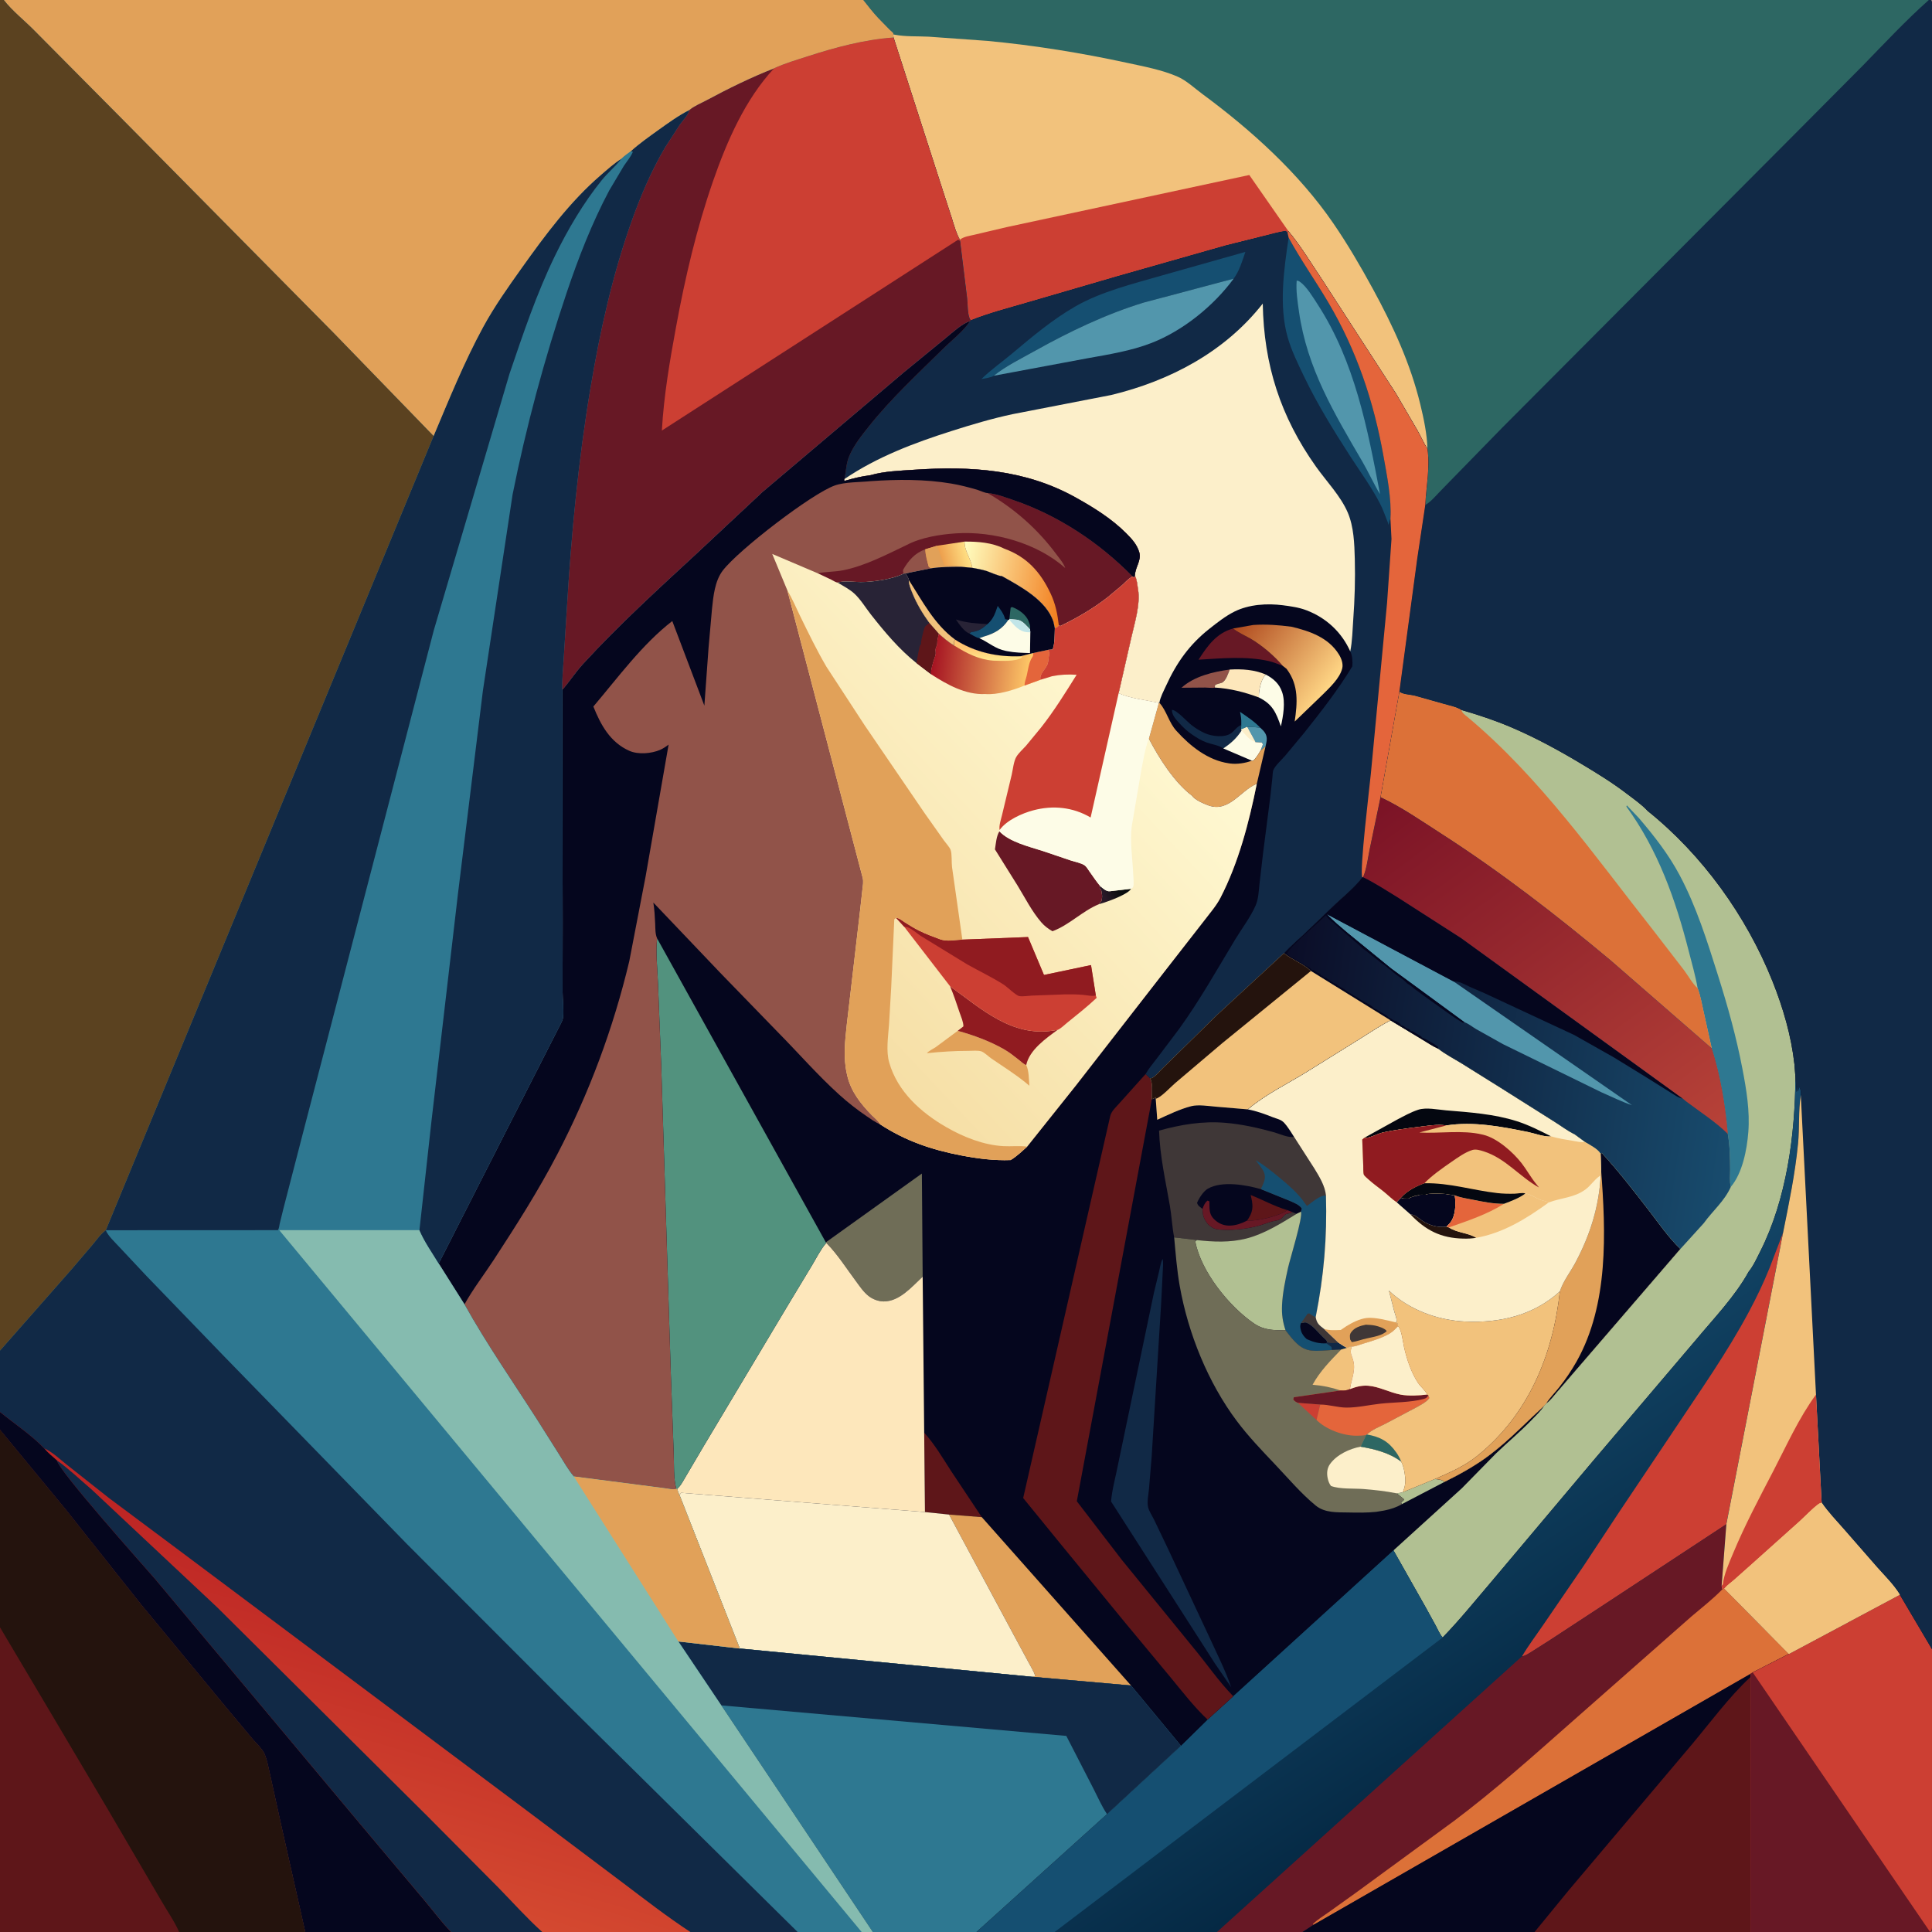 <svg version="1.1" xmlns="http://www.w3.org/2000/svg" style="display: block;" viewBox="0 0 2048 2048" width="1024" height="1024">
<rect x="0" y="0" width="2048" height="2048" fill="#808080" stroke="none"/>
<defs>
	<linearGradient id="Gradient1" gradientUnits="userSpaceOnUse" x1="1349.31" y1="1110.73" x2="1844.93" y2="1182.31">
		<stop class="stop0" offset="0" stop-opacity="1" stop-color="rgb(11,13,39)"/>
		<stop class="stop1" offset="1" stop-opacity="1" stop-color="rgb(24,76,110)"/>
	</linearGradient>
	<linearGradient id="Gradient2" gradientUnits="userSpaceOnUse" x1="1488.05" y1="830.075" x2="1784.82" y2="1228.19">
		<stop class="stop0" offset="0" stop-opacity="1" stop-color="rgb(123,19,38)"/>
		<stop class="stop1" offset="1" stop-opacity="1" stop-color="rgb(183,66,56)"/>
	</linearGradient>
	<linearGradient id="Gradient3" gradientUnits="userSpaceOnUse" x1="1650.83" y1="1810.03" x2="1425.11" y2="1464.43">
		<stop class="stop0" offset="0" stop-opacity="1" stop-color="rgb(5,41,68)"/>
		<stop class="stop1" offset="1" stop-opacity="1" stop-color="rgb(23,77,112)"/>
	</linearGradient>
	<linearGradient id="Gradient4" gradientUnits="userSpaceOnUse" x1="1310.31" y1="662.844" x2="1406.25" y2="732.973">
		<stop class="stop0" offset="0" stop-opacity="1" stop-color="rgb(175,73,30)"/>
		<stop class="stop1" offset="1" stop-opacity="1" stop-color="rgb(255,214,133)"/>
	</linearGradient>
	<linearGradient id="Gradient5" gradientUnits="userSpaceOnUse" x1="997.475" y1="592.611" x2="1025.28" y2="585.451">
		<stop class="stop0" offset="0" stop-opacity="1" stop-color="rgb(237,158,76)"/>
		<stop class="stop1" offset="1" stop-opacity="1" stop-color="rgb(255,223,131)"/>
	</linearGradient>
	<linearGradient id="Gradient6" gradientUnits="userSpaceOnUse" x1="1127.76" y1="628.913" x2="1016.55" y2="607.486">
		<stop class="stop0" offset="0" stop-opacity="1" stop-color="rgb(242,125,29)"/>
		<stop class="stop1" offset="1" stop-opacity="1" stop-color="rgb(255,254,192)"/>
	</linearGradient>
	<linearGradient id="Gradient7" gradientUnits="userSpaceOnUse" x1="830.148" y1="1018.87" x2="1186.73" y2="683.66">
		<stop class="stop0" offset="0" stop-opacity="1" stop-color="rgb(246,223,166)"/>
		<stop class="stop1" offset="1" stop-opacity="1" stop-color="rgb(255,249,211)"/>
	</linearGradient>
	<linearGradient id="Gradient8" gradientUnits="userSpaceOnUse" x1="1186.81" y1="944.504" x2="1171.08" y2="950.639">
		<stop class="stop0" offset="0" stop-opacity="1" stop-color="rgb(10,13,14)"/>
		<stop class="stop1" offset="1" stop-opacity="1" stop-color="rgb(40,25,39)"/>
	</linearGradient>
	<linearGradient id="Gradient9" gradientUnits="userSpaceOnUse" x1="987.439" y1="700.226" x2="1092.08" y2="712.015">
		<stop class="stop0" offset="0" stop-opacity="1" stop-color="rgb(164,17,33)"/>
		<stop class="stop1" offset="1" stop-opacity="1" stop-color="rgb(255,202,104)"/>
	</linearGradient>
	<linearGradient id="Gradient10" gradientUnits="userSpaceOnUse" x1="1049.43" y1="685.696" x2="1049.57" y2="698.219">
		<stop class="stop0" offset="0" stop-opacity="1" stop-color="rgb(255,196,113)"/>
		<stop class="stop1" offset="1" stop-opacity="1" stop-color="rgb(255,228,137)"/>
	</linearGradient>
	<linearGradient id="Gradient11" gradientUnits="userSpaceOnUse" x1="457.075" y1="1688.7" x2="370.322" y2="1987.23">
		<stop class="stop0" offset="0" stop-opacity="1" stop-color="rgb(189,37,36)"/>
		<stop class="stop1" offset="1" stop-opacity="1" stop-color="rgb(212,73,48)"/>
	</linearGradient>
</defs>
<path transform="translate(0,0)" fill="rgb(5,6,30)" d="M -0 1431.68 L 0 0 L 4 0 L 915.076 0 L 2044.6 0 L 2047 0 C 2050.11 6.866 2048.07 21.363 2048.06 29.178 L 2048.07 110.14 L 2048.07 390.765 L 2048 1733.29 L 2048 1748.2 L 2047.97 2029.53 C 2047.97 2032.29 2048.76 2046.19 2047.03 2047.53 L 2046 2048 L 1855.57 2048 L 1626.72 2048 L 1380.78 2048 L 1290.04 2048 L 1117.95 2048 L 1035.05 2048 L 925.187 2048 L 913.392 2048 L 845.519 2048 L 731.844 2048 L 574.804 2048 L 478.268 2048 L 323.551 2048 L 189.858 2048 L -0 2048 L 0 1725.02 L 0 1515.67 L 0 1496.77 L -0 1431.68 z"/>
<path transform="translate(0,0)" fill="rgb(177,192,146)" d="M 1520.92 1567.87 C 1525.27 1568.1 1527.83 1568.29 1531.49 1570.74 L 1485.92 1594.52 L 1485.24 1592.51 C 1486.83 1591.49 1487.42 1591.08 1488.54 1589.5 L 1480.7 1583.04 L 1487.07 1581.79 L 1520.92 1567.87 z"/>
<path transform="translate(0,0)" fill="rgb(17,41,70)" d="M 1232.42 1334.5 C 1233.43 1338.41 1232.66 1344.25 1232.53 1348.33 L 1230.93 1380.53 L 1220.77 1544.76 L 1217.96 1578.42 C 1217.44 1584.01 1215.76 1592.06 1216.99 1597.5 C 1218.01 1601.96 1221.48 1607.03 1223.48 1611.16 L 1237.82 1641.13 L 1282.38 1736.33 C 1290.26 1753.56 1298.95 1770.63 1305.13 1788.56 L 1288.13 1763.76 L 1177.77 1591.63 C 1178.82 1578.68 1182.78 1565.05 1185.21 1552.22 L 1223.23 1370.33 L 1228.7 1347.62 C 1229.74 1343.25 1230.33 1338.5 1232.42 1334.5 z"/>
<path transform="translate(0,0)" fill="rgb(63,55,55)" d="M 1244.66 1311.68 C 1242.51 1300.82 1242.04 1289.27 1240.14 1278.26 C 1235.49 1251.29 1229.6 1226.06 1228.65 1198.48 C 1251.77 1192.09 1274.93 1188.17 1299.02 1190.24 C 1316.36 1191.72 1333.3 1195.49 1350.04 1200.13 C 1355.98 1201.77 1365.96 1206.44 1371.7 1205.07 L 1393.22 1238.59 C 1398.5 1247.28 1404.66 1257.17 1405.57 1267.43 C 1406.84 1311.83 1403.4 1352.57 1394.68 1396.13 C 1395.73 1402.69 1398.36 1404.83 1403.58 1408.73 L 1418.85 1423.3 C 1421.82 1425.29 1424.7 1427.22 1427.91 1428.8 L 1421.68 1430.61 L 1411.98 1431.07 C 1404.97 1431.45 1397.4 1432.34 1390.44 1431.68 C 1377.43 1430.43 1370.21 1419.59 1362.69 1410.12 C 1350.29 1410.15 1340 1410.2 1329.33 1402.93 C 1303.1 1385.09 1272.97 1347.77 1267.08 1316 L 1268.71 1314.54 L 1268.68 1314.47 L 1244.66 1311.68 z"/>
<path transform="translate(0,0)" fill="rgb(5,6,30)" d="M 1274.7 1281.43 C 1272.05 1279.31 1269.77 1278.36 1268.94 1275 C 1271.02 1270.09 1275.71 1262.68 1280.45 1260 C 1295.46 1251.49 1320.84 1256.04 1336.55 1260.54 L 1367.59 1273.1 C 1371.78 1274.99 1377.32 1277.05 1379.94 1281 C 1379.69 1282.24 1379.46 1283.32 1379.02 1284.51 L 1374.54 1286.7 L 1370.07 1284.96 C 1367.39 1286.77 1363.99 1285.85 1361.74 1288 C 1360.15 1289.52 1359.13 1291.28 1357.18 1292.5 C 1355.33 1293.65 1351.79 1293.97 1349.65 1294.47 C 1345.8 1295.37 1342.2 1296.78 1338.47 1298.05 C 1326.17 1302.2 1308.57 1304.35 1295.51 1303.56 C 1292.34 1303.37 1288.77 1303.24 1285.93 1301.7 L 1285 1301.15 C 1281.9 1299.35 1280.12 1297.63 1278.24 1294.54 L 1277.5 1293.28 C 1275.14 1289.31 1274.95 1286.01 1274.7 1281.43 z"/>
<path transform="translate(0,0)" fill="rgb(94,22,25)" d="M 1321.96 1293.91 L 1323.71 1291.23 C 1329.2 1282.48 1328 1276.21 1325.76 1266.77 C 1338.38 1271.73 1350.81 1278.66 1363.73 1282.52 L 1364.7 1282.79 C 1356.21 1289.08 1332.72 1294.63 1321.96 1293.91 z"/>
<path transform="translate(0,0)" fill="rgb(103,24,37)" d="M 1274.7 1281.43 C 1276.09 1277.78 1276.96 1275.25 1280 1272.7 L 1282.02 1273.5 C 1282.26 1280.71 1281.23 1286.69 1286.79 1292.22 C 1291.74 1297.14 1297.54 1299.53 1304.5 1299.17 C 1310.73 1298.85 1316.48 1296.76 1321.96 1293.91 C 1332.72 1294.63 1356.21 1289.08 1364.7 1282.79 L 1370.07 1284.96 C 1367.39 1286.77 1363.99 1285.85 1361.74 1288 C 1360.15 1289.52 1359.13 1291.28 1357.18 1292.5 C 1355.33 1293.65 1351.79 1293.97 1349.65 1294.47 C 1345.8 1295.37 1342.2 1296.78 1338.47 1298.05 C 1326.17 1302.2 1308.57 1304.35 1295.51 1303.56 C 1292.34 1303.37 1288.77 1303.24 1285.93 1301.7 L 1285 1301.15 C 1281.9 1299.35 1280.12 1297.63 1278.24 1294.54 L 1277.5 1293.28 C 1275.14 1289.31 1274.95 1286.01 1274.7 1281.43 z"/>
<path transform="translate(0,0)" fill="rgb(21,79,113)" d="M 1336.55 1260.54 C 1338.83 1255.32 1342.19 1249.73 1340.3 1244 L 1339.95 1242.92 C 1338.22 1238.14 1333.8 1234.26 1331.26 1229.86 C 1340.24 1235.22 1347.96 1241.44 1356 1248.09 C 1365.82 1256.21 1376.02 1264.93 1383.27 1275.5 L 1384.6 1277.34 L 1385.4 1278.44 C 1390.58 1274.74 1399.17 1266.73 1405.57 1267.43 C 1406.84 1311.83 1403.4 1352.57 1394.68 1396.13 C 1395.73 1402.69 1398.36 1404.83 1403.58 1408.73 L 1418.85 1423.3 C 1421.82 1425.29 1424.7 1427.22 1427.91 1428.8 L 1421.68 1430.61 L 1411.98 1431.07 C 1404.97 1431.45 1397.4 1432.34 1390.44 1431.68 C 1377.43 1430.43 1370.21 1419.59 1362.69 1410.12 C 1359.6 1400.87 1358.58 1393.24 1359.01 1383.5 C 1359.58 1370.38 1362.53 1356.75 1365.36 1343.96 C 1367.4 1334.74 1381.37 1289.81 1379.02 1284.51 C 1379.46 1283.32 1379.69 1282.24 1379.94 1281 C 1377.32 1277.05 1371.78 1274.99 1367.59 1273.1 L 1336.55 1260.54 z"/>
<path transform="translate(0,0)" fill="rgb(5,6,30)" d="M 1379.17 1402.45 C 1380.17 1402.33 1382.43 1402.27 1383.27 1401.79 C 1390.5 1402.75 1398.38 1414.15 1404.09 1418.98 C 1405.56 1420.21 1406.3 1420.98 1406.93 1422.86 L 1406.07 1423.96 C 1398.49 1424.52 1392.04 1422.61 1385.18 1419.52 C 1382.46 1417.08 1380.13 1414.23 1379.12 1410.62 C 1378.28 1407.66 1377.81 1405.18 1379.17 1402.45 z"/>
<path transform="translate(0,0)" fill="rgb(63,55,55)" d="M 1379.17 1402.45 L 1386.18 1392.5 L 1388 1392.31 C 1389.78 1393.6 1391.27 1394.69 1393.31 1395.59 L 1394.68 1396.13 C 1395.73 1402.69 1398.36 1404.83 1403.58 1408.73 L 1418.85 1423.3 C 1421.82 1425.29 1424.7 1427.22 1427.91 1428.8 L 1421.68 1430.61 L 1411.98 1431.07 L 1411.39 1427.69 L 1406.07 1423.96 L 1406.93 1422.86 C 1406.3 1420.98 1405.56 1420.21 1404.09 1418.98 C 1398.38 1414.15 1390.5 1402.75 1383.27 1401.79 C 1382.43 1402.27 1380.17 1402.33 1379.17 1402.45 z"/>
<path transform="translate(0,0)" fill="rgb(17,41,70)" d="M 1406.93 1422.86 C 1410.87 1424.2 1414.77 1423.59 1418.85 1423.3 C 1421.82 1425.29 1424.7 1427.22 1427.91 1428.8 L 1421.68 1430.61 L 1411.98 1431.07 L 1411.39 1427.69 L 1406.07 1423.96 L 1406.93 1422.86 z"/>
<path transform="translate(0,0)" fill="rgb(177,192,146)" d="M 1379.02 1284.51 C 1381.37 1289.81 1367.4 1334.74 1365.36 1343.96 C 1362.53 1356.75 1359.58 1370.38 1359.01 1383.5 C 1358.58 1393.24 1359.6 1400.87 1362.69 1410.12 C 1350.29 1410.15 1340 1410.2 1329.33 1402.93 C 1303.1 1385.09 1272.97 1347.77 1267.08 1316 L 1268.71 1314.54 C 1286.16 1316.56 1303.88 1317.3 1321.07 1312.93 C 1340.11 1308.09 1357.96 1296.86 1374.54 1286.7 L 1379.02 1284.51 z"/>
<path transform="translate(0,0)" fill="rgb(111,109,87)" d="M 1244.66 1311.68 L 1268.68 1314.47 L 1268.71 1314.54 L 1267.08 1316 C 1272.97 1347.77 1303.1 1385.09 1329.33 1402.93 C 1340 1410.2 1350.29 1410.15 1362.69 1410.12 C 1370.21 1419.59 1377.43 1430.43 1390.44 1431.68 C 1397.4 1432.34 1404.97 1431.45 1411.98 1431.07 L 1421.68 1430.61 L 1427.91 1428.8 C 1429.44 1428.22 1431.42 1427.1 1433.05 1427.31 L 1433.84 1427.42 C 1437 1427.2 1441.25 1425.44 1444.34 1424.52 C 1453.44 1421.79 1465.26 1418.34 1473.32 1413.44 C 1476.68 1411.4 1479.29 1408.63 1481.95 1405.79 C 1485.67 1409.02 1487.26 1423.39 1488.41 1428.44 C 1491.21 1440.8 1496 1455.18 1503.06 1465.78 C 1505.89 1470.04 1510.74 1473.75 1512.86 1478.27 L 1514.05 1479.03 L 1515.09 1482 C 1511.84 1486.51 1505.97 1489.2 1501.24 1491.93 L 1468.16 1509.41 C 1461.8 1512.65 1454.13 1515.58 1448.97 1520.6 L 1448.1 1521.2 L 1442.18 1533.55 C 1457.13 1535.99 1473.13 1540.13 1485.38 1549.44 C 1487.4 1553.78 1488.36 1557.29 1489 1562 L 1489.27 1563.9 C 1490.22 1570.7 1489.59 1575.43 1487.07 1581.79 L 1480.7 1583.04 L 1488.54 1589.5 C 1487.42 1591.08 1486.83 1591.49 1485.24 1592.51 L 1485.92 1594.52 C 1480.6 1597.75 1474.16 1599.84 1468.08 1601.04 L 1466.16 1601.41 L 1458.84 1602.6 C 1449.02 1603.68 1439.02 1603.48 1429.16 1603.29 C 1417.34 1603.07 1404.43 1603.84 1394.8 1596.01 C 1379.39 1583.48 1365.21 1566.64 1351.46 1552.16 C 1337.4 1537.36 1323.4 1522.76 1311.13 1506.41 C 1280.48 1465.56 1259.46 1413.39 1250.57 1363.23 C 1247.55 1346.19 1246.27 1328.9 1244.66 1311.68 z"/>
<path transform="translate(0,0)" fill="rgb(204,63,51)" d="M 1375.9 1487.09 L 1399.53 1488.89 L 1395.6 1505.27 L 1375.9 1487.09 z"/>
<path transform="translate(0,0)" fill="rgb(242,194,124)" d="M 1427.91 1428.8 C 1429.44 1428.22 1431.42 1427.1 1433.05 1427.31 C 1431.09 1432.85 1431.79 1434.45 1433.79 1439.97 C 1437.82 1451.12 1433.13 1460.09 1431.26 1471.19 L 1430.97 1472.5 C 1427.39 1474.12 1424.94 1474.14 1421.05 1473.97 C 1410.92 1470.55 1402.12 1468.8 1391.38 1467.89 C 1399.28 1453.45 1410.35 1442.35 1421.68 1430.61 L 1427.91 1428.8 z"/>
<path transform="translate(0,0)" fill="rgb(252,239,202)" d="M 1442.18 1533.55 C 1457.13 1535.99 1473.13 1540.13 1485.38 1549.44 C 1487.4 1553.78 1488.36 1557.29 1489 1562 L 1489.27 1563.9 C 1490.22 1570.7 1489.59 1575.43 1487.07 1581.79 L 1480.7 1583.04 C 1469.43 1580.71 1457 1579.36 1445.5 1578.44 C 1435.17 1577.63 1420.47 1578.77 1410.91 1575.19 C 1408.97 1572.64 1408.05 1570.07 1407.39 1566.92 C 1406.3 1561.7 1406.69 1556.42 1409.85 1552 C 1417.01 1541.99 1430.51 1535.76 1442.18 1533.55 z"/>
<path transform="translate(0,0)" fill="rgb(228,101,59)" d="M 1481.95 1405.79 C 1485.67 1409.02 1487.26 1423.39 1488.41 1428.44 C 1491.21 1440.8 1496 1455.18 1503.06 1465.78 C 1505.89 1470.04 1510.74 1473.75 1512.86 1478.27 L 1514.05 1479.03 L 1515.09 1482 C 1511.84 1486.51 1505.97 1489.2 1501.24 1491.93 L 1468.16 1509.41 C 1461.8 1512.65 1454.13 1515.58 1448.97 1520.6 L 1448.1 1521.2 C 1444.89 1521.79 1441.45 1521.9 1438.17 1521.93 C 1423.95 1522.03 1405.76 1515.4 1395.6 1505.27 L 1399.53 1488.89 L 1375.9 1487.09 C 1373.53 1486.17 1372.52 1485.47 1370.91 1483.5 L 1371.5 1481.14 L 1421.05 1473.97 C 1424.94 1474.14 1427.39 1474.12 1430.97 1472.5 L 1431.26 1471.19 C 1433.13 1460.09 1437.82 1451.12 1433.79 1439.97 C 1431.79 1434.45 1431.09 1432.85 1433.05 1427.31 L 1433.84 1427.42 C 1437 1427.2 1441.25 1425.44 1444.34 1424.52 C 1453.44 1421.79 1465.26 1418.34 1473.32 1413.44 C 1476.68 1411.4 1479.29 1408.63 1481.95 1405.79 z"/>
<path transform="translate(0,0)" fill="rgb(103,24,37)" d="M 1430.97 1472.5 C 1437.42 1470.08 1443.35 1468.4 1450.36 1468.94 C 1461.85 1469.82 1473.22 1476.15 1484.68 1478.35 C 1493.01 1479.95 1504.47 1479.37 1512.86 1478.27 L 1514.05 1479.03 C 1512.81 1481.54 1511.77 1482.26 1509 1483 C 1494.9 1486.74 1477.91 1486.38 1463.3 1487.96 C 1451.52 1489.23 1439.04 1492.2 1427.22 1492.11 C 1417.9 1492.05 1408.84 1488.88 1399.53 1488.89 L 1375.9 1487.09 C 1373.53 1486.17 1372.52 1485.47 1370.91 1483.5 L 1371.5 1481.14 L 1421.05 1473.97 C 1424.94 1474.14 1427.39 1474.12 1430.97 1472.5 z"/>
<path transform="translate(0,0)" fill="rgb(252,239,202)" d="M 1481.95 1405.79 C 1485.67 1409.02 1487.26 1423.39 1488.41 1428.44 C 1491.21 1440.8 1496 1455.18 1503.06 1465.78 C 1505.89 1470.04 1510.74 1473.75 1512.86 1478.27 C 1504.47 1479.37 1493.01 1479.95 1484.68 1478.35 C 1473.22 1476.15 1461.85 1469.82 1450.36 1468.94 C 1443.35 1468.4 1437.42 1470.08 1430.97 1472.5 L 1431.26 1471.19 C 1433.13 1460.09 1437.82 1451.12 1433.79 1439.97 C 1431.79 1434.45 1431.09 1432.85 1433.05 1427.31 L 1433.84 1427.42 C 1437 1427.2 1441.25 1425.44 1444.34 1424.52 C 1453.44 1421.79 1465.26 1418.34 1473.32 1413.44 C 1476.68 1411.4 1479.29 1408.63 1481.95 1405.79 z"/>
<path transform="translate(0,0)" fill="rgb(242,194,124)" d="M 1696.66 1222.78 L 1698.02 1222.17 C 1715.66 1241.37 1732.29 1262.83 1748.24 1283.51 C 1758.5 1296.81 1769.12 1312.37 1781.34 1323.88 L 1668.54 1454.81 L 1650.5 1475.76 C 1647.13 1479.7 1643.38 1484.88 1639.06 1487.75 L 1636.89 1490.15 C 1617.85 1507.64 1600.25 1526.21 1579.59 1541.96 C 1565.1 1553 1547.81 1562.72 1531.49 1570.74 C 1527.83 1568.29 1525.27 1568.1 1520.92 1567.87 L 1487.07 1581.79 C 1489.59 1575.43 1490.22 1570.7 1489.27 1563.9 L 1489 1562 C 1488.36 1557.29 1487.4 1553.78 1485.38 1549.44 C 1473.13 1540.13 1457.13 1535.99 1442.18 1533.55 L 1448.1 1521.2 L 1448.97 1520.6 C 1454.13 1515.58 1461.8 1512.65 1468.16 1509.41 L 1501.24 1491.93 C 1505.97 1489.2 1511.84 1486.51 1515.09 1482 L 1514.05 1479.03 L 1512.86 1478.27 C 1510.74 1473.75 1505.89 1470.04 1503.06 1465.78 C 1496 1455.18 1491.21 1440.8 1488.41 1428.44 C 1487.26 1423.39 1485.67 1409.02 1481.95 1405.79 L 1481.7 1403.28 L 1479.27 1401.69 L 1480.39 1401.14 C 1480.83 1397.53 1478.95 1393.85 1478.04 1390.33 L 1472.3 1368.11 C 1493.96 1388.61 1523.9 1399.58 1553.5 1400.91 C 1590.44 1402.56 1625.77 1394.22 1653.53 1368.92 C 1656.99 1358.09 1664.68 1348.45 1670.03 1338.41 C 1685.64 1309.08 1695.03 1279.11 1696.84 1245.93 L 1697.17 1239.51 L 1696.66 1222.78 z"/>
<path transform="translate(0,0)" fill="rgb(45,103,99)" d="M 1448.97 1520.6 C 1462.98 1523.08 1471.8 1527.8 1480.12 1539.68 C 1482.27 1542.76 1484.04 1545.93 1485.38 1549.44 C 1473.13 1540.13 1457.13 1535.99 1442.18 1533.55 L 1448.1 1521.2 L 1448.97 1520.6 z"/>
<path transform="translate(0,0)" fill="rgb(5,6,30)" d="M 1696.66 1222.78 L 1698.02 1222.17 C 1715.66 1241.37 1732.29 1262.83 1748.24 1283.51 C 1758.5 1296.81 1769.12 1312.37 1781.34 1323.88 L 1668.54 1454.81 L 1650.5 1475.76 C 1647.13 1479.7 1643.38 1484.88 1639.06 1487.75 L 1636.89 1490.15 C 1617.85 1507.64 1600.25 1526.21 1579.59 1541.96 C 1565.1 1553 1547.81 1562.72 1531.49 1570.74 C 1527.83 1568.29 1525.27 1568.1 1520.92 1567.87 C 1536.88 1560.94 1552.44 1554.23 1566.09 1543.21 C 1620.06 1499.65 1646.23 1436.41 1653.53 1368.92 C 1656.99 1358.09 1664.68 1348.45 1670.03 1338.41 C 1685.64 1309.08 1695.03 1279.11 1696.84 1245.93 L 1697.17 1239.51 L 1696.66 1222.78 z"/>
<path transform="translate(0,0)" fill="rgb(225,161,89)" d="M 1697.17 1239.51 C 1702.33 1306.57 1705.27 1382.75 1671.29 1443.18 C 1665.89 1452.78 1659.56 1462.12 1652.7 1470.73 C 1648.26 1476.31 1642.84 1481.74 1639.06 1487.75 L 1636.89 1490.15 C 1617.85 1507.64 1600.25 1526.21 1579.59 1541.96 C 1565.1 1553 1547.81 1562.72 1531.49 1570.74 C 1527.83 1568.29 1525.27 1568.1 1520.92 1567.87 C 1536.88 1560.94 1552.44 1554.23 1566.09 1543.21 C 1620.06 1499.65 1646.23 1436.41 1653.53 1368.92 C 1656.99 1358.09 1664.68 1348.45 1670.03 1338.41 C 1685.64 1309.08 1695.03 1279.11 1696.84 1245.93 L 1697.17 1239.51 z"/>
<path transform="translate(0,0)" fill="rgb(252,239,202)" d="M 1474 1081.6 L 1507.27 1101.67 C 1512.87 1104.99 1518.68 1109.05 1524.62 1111.66 C 1531.97 1117.47 1540.94 1122.06 1548.95 1126.96 L 1590.49 1152.91 L 1647.57 1188.92 C 1654.58 1193.27 1661.73 1198.81 1669.13 1202.35 L 1680.22 1210.44 C 1684.99 1213.35 1694.11 1217.97 1696.66 1222.78 L 1697.17 1239.51 L 1696.84 1245.93 C 1695.03 1279.11 1685.64 1309.08 1670.03 1338.41 C 1664.68 1348.45 1656.99 1358.09 1653.53 1368.92 C 1625.77 1394.22 1590.44 1402.56 1553.5 1400.91 C 1523.9 1399.58 1493.96 1388.61 1472.3 1368.11 L 1478.04 1390.33 C 1478.95 1393.85 1480.83 1397.53 1480.39 1401.14 L 1479.27 1401.69 L 1481.7 1403.28 L 1481.95 1405.79 C 1479.29 1408.63 1476.68 1411.4 1473.32 1413.44 C 1465.26 1418.34 1453.44 1421.79 1444.34 1424.52 C 1441.25 1425.44 1437 1427.2 1433.84 1427.42 L 1433.05 1427.31 C 1431.42 1427.1 1429.44 1428.22 1427.91 1428.8 C 1424.7 1427.22 1421.82 1425.29 1418.85 1423.3 L 1403.58 1408.73 C 1398.36 1404.83 1395.73 1402.69 1394.68 1396.13 C 1403.4 1352.57 1406.84 1311.83 1405.57 1267.43 C 1404.66 1257.17 1398.5 1247.28 1393.22 1238.59 L 1371.7 1205.07 L 1367.83 1199 C 1365.56 1195.72 1362.38 1190.65 1359.14 1188.37 C 1356.45 1186.47 1352.7 1185.68 1349.63 1184.46 C 1340.59 1180.89 1332.26 1177.79 1322.67 1175.97 C 1341.39 1160.02 1365.27 1148.61 1386.11 1135.65 L 1442.23 1100.72 C 1452.71 1094.21 1462.97 1087.13 1474 1081.6 z"/>
<path transform="translate(0,0)" fill="rgb(36,19,13)" d="M 1495.06 1287.23 C 1501.05 1287.97 1502.57 1290.58 1507.23 1293.74 C 1514.81 1298.89 1524.28 1301.61 1533.45 1300.31 L 1535.87 1301.11 C 1544.66 1307 1556.16 1306.63 1564.95 1312.13 C 1560.32 1312.9 1555.88 1313.08 1551.19 1312.98 C 1527.36 1312.48 1511.19 1304.17 1495.06 1287.23 z"/>
<path transform="translate(0,0)" fill="rgb(225,161,89)" d="M 1403.58 1408.73 C 1409.39 1410.5 1415.27 1410.01 1421.26 1409.84 L 1427.27 1405.77 C 1433.51 1401.97 1441.16 1398.07 1448.48 1397.14 C 1457.21 1396.04 1470.59 1399.64 1479.27 1401.69 L 1481.7 1403.28 L 1481.95 1405.79 C 1479.29 1408.63 1476.68 1411.4 1473.32 1413.44 C 1465.26 1418.34 1453.44 1421.79 1444.34 1424.52 C 1441.25 1425.44 1437 1427.2 1433.84 1427.42 L 1433.05 1427.31 C 1431.42 1427.1 1429.44 1428.22 1427.91 1428.8 C 1424.7 1427.22 1421.82 1425.29 1418.85 1423.3 L 1403.58 1408.73 z"/>
<path transform="translate(0,0)" fill="rgb(63,55,55)" d="M 1447.88 1404.22 C 1451.18 1404.34 1454.69 1404.54 1457.92 1405.24 C 1461.23 1405.96 1468.22 1408.14 1469.97 1411 C 1465.38 1415.86 1455.42 1417.23 1449.04 1418.74 C 1443.63 1419.81 1438.45 1421.98 1433 1422.75 L 1431.25 1420 C 1430.92 1417.29 1430.47 1414.91 1432.11 1412.5 C 1435.72 1407.2 1441.96 1405.4 1447.88 1404.22 z"/>
<path transform="translate(0,0)" fill="rgb(5,6,30)" d="M 1485.08 1269.59 C 1487.46 1270.83 1490.34 1270.46 1493 1270.51 C 1494.37 1269.79 1495.58 1269.1 1497.1 1268.73 L 1498 1268.51 C 1500.12 1267.44 1499.66 1267.51 1502 1267.51 C 1504.41 1265.93 1508.09 1266.52 1511 1266.51 C 1514.32 1264.4 1530.79 1265.16 1534.99 1266.07 L 1542.18 1267.13 C 1543.27 1276.6 1543.31 1288.43 1537.2 1296.31 L 1533.45 1300.31 C 1524.28 1301.61 1514.81 1298.89 1507.23 1293.74 C 1502.57 1290.58 1501.05 1287.97 1495.06 1287.23 L 1480.44 1274.37 C 1481.82 1272.64 1483.5 1271.14 1485.08 1269.59 z"/>
<path transform="translate(0,0)" fill="rgb(4,7,16)" d="M 1446.15 1206.16 L 1480.88 1186.91 C 1488.16 1183.12 1495.47 1178.99 1503.29 1176.41 C 1511.83 1173.58 1523.84 1176.26 1532.84 1177.01 C 1557.9 1179.11 1583.74 1180.82 1607.86 1188.51 C 1620.53 1192.55 1632.43 1198.58 1644.25 1204.6 C 1637.2 1205.45 1626.59 1201.35 1619.4 1199.9 C 1591.04 1194.19 1562.06 1188.57 1533.21 1193 C 1523.52 1191.6 1513.67 1193.34 1504 1194.55 C 1491.4 1196.12 1478.58 1197.76 1466.17 1200.42 C 1461.1 1201.5 1450.43 1207.19 1446.15 1206.16 z"/>
<path transform="translate(0,0)" fill="rgb(242,194,124)" d="M 1616.96 1265.16 C 1622.38 1265.7 1628.18 1270.22 1633.5 1272.1 C 1634.99 1272.63 1640.91 1273.81 1641.7 1274.69 C 1618.27 1291.65 1593.87 1306.91 1564.95 1312.13 C 1556.16 1306.63 1544.66 1307 1535.87 1301.11 L 1533.45 1300.31 L 1537.2 1296.31 C 1543.31 1288.43 1543.27 1276.6 1542.18 1267.13 C 1548.17 1269.54 1554.7 1270.45 1561 1271.7 C 1572.13 1273.91 1582.92 1276.17 1594.34 1276.05 C 1601.92 1273.2 1610.46 1270.04 1616.96 1265.16 z"/>
<path transform="translate(0,0)" fill="rgb(228,101,59)" d="M 1542.18 1267.13 C 1548.17 1269.54 1554.7 1270.45 1561 1271.7 C 1572.13 1273.91 1582.92 1276.17 1594.34 1276.05 C 1576.76 1287.17 1555.44 1294.31 1535.87 1301.11 L 1533.45 1300.31 L 1537.2 1296.31 C 1543.31 1288.43 1543.27 1276.6 1542.18 1267.13 z"/>
<path transform="translate(0,0)" fill="rgb(242,194,124)" d="M 1533.21 1193 C 1562.06 1188.57 1591.04 1194.19 1619.4 1199.9 C 1626.59 1201.35 1637.2 1205.45 1644.25 1204.6 C 1651.84 1206.85 1659.34 1207.98 1667.13 1209.28 C 1671.34 1209.97 1675.99 1211.27 1680.22 1210.44 C 1684.99 1213.35 1694.11 1217.97 1696.66 1222.78 L 1697.17 1239.51 L 1696.84 1245.93 L 1695.47 1246.82 C 1690 1250.55 1686.16 1256.91 1680.53 1260.99 C 1668.3 1269.86 1655.18 1269.52 1641.7 1274.69 C 1640.91 1273.81 1634.99 1272.63 1633.5 1272.1 C 1628.18 1270.22 1622.38 1265.7 1616.96 1265.16 C 1610.46 1270.04 1601.92 1273.2 1594.34 1276.05 C 1582.92 1276.17 1572.13 1273.91 1561 1271.7 C 1554.7 1270.45 1548.17 1269.54 1542.18 1267.13 L 1534.99 1266.07 C 1530.79 1265.16 1514.32 1264.4 1511 1266.51 C 1508.09 1266.52 1504.41 1265.93 1502 1267.51 C 1499.66 1267.51 1500.12 1267.44 1498 1268.51 L 1497.1 1268.73 C 1495.58 1269.1 1494.37 1269.79 1493 1270.51 C 1490.34 1270.46 1487.46 1270.83 1485.08 1269.59 C 1483.5 1271.14 1481.82 1272.64 1480.44 1274.37 C 1476.08 1271.54 1471.87 1267.27 1467.81 1263.95 C 1462.16 1259.33 1456 1255.11 1450.62 1250.19 C 1449.49 1249.16 1446.2 1246.45 1445.73 1245.22 C 1444.93 1243.13 1445.22 1238.02 1445.1 1235.69 L 1444.03 1208 L 1446.15 1206.16 C 1450.43 1207.19 1461.1 1201.5 1466.17 1200.42 C 1478.58 1197.76 1491.4 1196.12 1504 1194.55 C 1513.67 1193.34 1523.52 1191.6 1533.21 1193 z"/>
<path transform="translate(0,0)" fill="rgb(4,7,16)" d="M 1509.88 1254.29 C 1536.89 1253.76 1560.76 1261.71 1587.13 1264.71 C 1593.13 1265.4 1599.46 1265.55 1605.5 1265.38 C 1608.91 1265.29 1613.81 1264.01 1616.96 1265.16 C 1610.46 1270.04 1601.92 1273.2 1594.34 1276.05 C 1582.92 1276.17 1572.13 1273.91 1561 1271.7 C 1554.7 1270.45 1548.17 1269.54 1542.18 1267.13 L 1534.99 1266.07 C 1530.79 1265.16 1514.32 1264.4 1511 1266.51 C 1508.09 1266.52 1504.41 1265.93 1502 1267.51 C 1499.66 1267.51 1500.12 1267.44 1498 1268.51 L 1497.1 1268.73 C 1495.58 1269.1 1494.37 1269.79 1493 1270.51 C 1490.34 1270.46 1487.46 1270.83 1485.08 1269.59 C 1491.74 1262.19 1500.65 1257.67 1509.88 1254.29 z"/>
<path transform="translate(0,0)" fill="rgb(144,27,32)" d="M 1446.15 1206.16 C 1450.43 1207.19 1461.1 1201.5 1466.17 1200.42 C 1478.58 1197.76 1491.4 1196.12 1504 1194.55 C 1513.67 1193.34 1523.52 1191.6 1533.21 1193 L 1504.5 1200.51 C 1525.97 1201.73 1550.31 1197.61 1571.13 1202.63 L 1572.52 1202.95 C 1587.23 1206.54 1604.06 1221.53 1613.04 1233.13 C 1618.36 1240.02 1622.48 1247.67 1627.98 1254.5 L 1631.41 1258.78 C 1610.74 1247.35 1596.18 1227.99 1572.88 1220.52 C 1569.37 1219.4 1564.53 1217.91 1560.91 1219 C 1553.12 1221.35 1545.27 1227.05 1538.64 1231.63 C 1529.02 1238.28 1518.06 1245.91 1509.88 1254.29 C 1500.65 1257.67 1491.74 1262.19 1485.08 1269.59 C 1483.5 1271.14 1481.82 1272.64 1480.44 1274.37 C 1476.08 1271.54 1471.87 1267.27 1467.81 1263.95 C 1462.16 1259.33 1456 1255.11 1450.62 1250.19 C 1449.49 1249.16 1446.2 1246.45 1445.73 1245.22 C 1444.93 1243.13 1445.22 1238.02 1445.1 1235.69 L 1444.03 1208 L 1446.15 1206.16 z"/>
<path transform="translate(0,0)" fill="rgb(177,192,146)" d="M 1463.38 845.084 L 1483.19 734.233 L 1483.38 733.175 C 1487.14 736.164 1494.55 736.218 1499.42 737.369 L 1530.91 746.23 C 1536.6 747.884 1544.27 749.344 1549.19 752.595 C 1567.25 757.877 1584.78 763.611 1602.09 771.014 C 1628.1 782.134 1652.6 795.515 1676.81 810.033 C 1693.16 819.838 1708.9 829.51 1724.09 841.078 C 1731.37 846.62 1739.82 852.495 1746.1 859.096 L 1746.22 859.345 C 1804.5 905.968 1851.32 971.099 1878.92 1040.17 C 1890.12 1068.18 1898.82 1097.98 1902.15 1128.03 L 1903.2 1141.45 C 1903 1202.7 1893.85 1271.27 1866.01 1326.42 C 1862.43 1333.51 1858.61 1342.01 1853.59 1348.17 C 1839.33 1374.05 1816.89 1397.37 1798.01 1420.03 L 1688.84 1548.48 L 1581.19 1676.37 C 1564.2 1696.29 1547.46 1717.06 1529.23 1735.85 C 1526.18 1732.37 1524.09 1727.37 1521.9 1723.28 L 1511.09 1703.58 L 1477.11 1643.49 L 1549.66 1577.58 L 1585.87 1540.66 C 1598.35 1528.69 1611.59 1517.7 1623.62 1505.23 C 1628.22 1500.46 1633.29 1495.75 1636.89 1490.15 L 1639.06 1487.75 C 1643.38 1484.88 1647.13 1479.7 1650.5 1475.76 L 1668.54 1454.81 L 1781.34 1323.88 C 1769.12 1312.37 1758.5 1296.81 1748.24 1283.51 C 1732.29 1262.83 1715.66 1241.37 1698.02 1222.17 L 1696.66 1222.78 C 1694.11 1217.97 1684.99 1213.35 1680.22 1210.44 L 1669.13 1202.35 C 1661.73 1198.81 1654.58 1193.27 1647.57 1188.92 L 1590.49 1152.91 L 1548.95 1126.96 C 1540.94 1122.06 1531.97 1117.47 1524.62 1111.66 C 1518.68 1109.05 1512.87 1104.99 1507.27 1101.67 L 1474 1081.6 L 1389.62 1029.28 C 1382.02 1021.89 1369.58 1017.3 1360.96 1010.49 C 1367.96 1002.82 1376.17 995.988 1383.72 988.838 L 1415.7 958.161 C 1425.34 949.248 1436.17 940.445 1444.1 929.96 L 1444.93 929.824 C 1448.86 920.631 1449.98 909.28 1452.06 899.5 L 1463.38 845.084 z"/>
<path transform="translate(0,0)" fill="rgb(46,120,145)" d="M 1799.53 1047.49 C 1797.32 1034.43 1793.46 1021.29 1790.18 1008.43 C 1776.22 953.606 1757.55 901.061 1724.06 855 L 1724.5 853.737 L 1737.35 867.229 C 1753.58 886.26 1768.68 905.532 1780.49 927.719 C 1798.3 961.179 1809.62 997.489 1821 1033.5 C 1831.46 1066.58 1840.52 1098.93 1847.04 1133 C 1851.28 1155.12 1855.06 1177.6 1853.28 1200.21 C 1851.84 1218.58 1847.08 1243.66 1834.69 1258.19 C 1833.26 1252.6 1834.11 1245.13 1834.04 1239.31 C 1833.91 1226.97 1833.71 1214.14 1831.54 1201.97 C 1829.04 1172.28 1823.67 1139.69 1814.51 1111.31 L 1805.66 1071.34 C 1803.89 1063.41 1802.5 1055.08 1799.53 1047.49 z"/>
<path transform="translate(0,0)" fill="rgb(220,113,56)" d="M 1463.38 845.084 L 1483.19 734.233 L 1483.38 733.175 C 1487.14 736.164 1494.55 736.218 1499.42 737.369 L 1530.91 746.23 C 1536.6 747.884 1544.27 749.344 1549.19 752.595 C 1550.13 756.162 1552.75 757.659 1555.53 759.976 C 1632.71 824.474 1690.59 907.652 1752.5 986.109 L 1785.21 1028.52 C 1789.6 1034.33 1794.12 1042.83 1799.53 1047.49 C 1802.5 1055.08 1803.89 1063.41 1805.66 1071.34 L 1814.51 1111.31 L 1707.51 1018.19 C 1649.97 970.121 1591.02 924.433 1527.92 883.844 C 1507.19 870.51 1485.71 855.578 1463.38 845.084 z"/>
<path transform="translate(0,0)" fill="url(#Gradient1)" d="M 1463.38 845.084 C 1485.71 855.578 1507.19 870.51 1527.92 883.844 C 1591.02 924.433 1649.97 970.121 1707.51 1018.19 L 1814.51 1111.31 C 1823.67 1139.69 1829.04 1172.28 1831.54 1201.97 C 1833.71 1214.14 1833.91 1226.97 1834.04 1239.31 C 1834.11 1245.13 1833.26 1252.6 1834.69 1258.19 C 1828.12 1273.15 1815.34 1283.66 1806.06 1296.63 L 1781.34 1323.88 C 1769.12 1312.37 1758.5 1296.81 1748.24 1283.51 C 1732.29 1262.83 1715.66 1241.37 1698.02 1222.17 L 1696.66 1222.78 C 1694.11 1217.97 1684.99 1213.35 1680.22 1210.44 L 1669.13 1202.35 C 1661.73 1198.81 1654.58 1193.27 1647.57 1188.92 L 1590.49 1152.91 L 1548.95 1126.96 C 1540.94 1122.06 1531.97 1117.47 1524.62 1111.66 C 1518.68 1109.05 1512.87 1104.99 1507.27 1101.67 L 1474 1081.6 L 1389.62 1029.28 C 1382.02 1021.89 1369.58 1017.3 1360.96 1010.49 C 1367.96 1002.82 1376.17 995.988 1383.72 988.838 L 1415.7 958.161 C 1425.34 949.248 1436.17 940.445 1444.1 929.96 L 1444.93 929.824 C 1448.86 920.631 1449.98 909.28 1452.06 899.5 L 1463.38 845.084 z"/>
<path transform="translate(0,0)" fill="rgb(82,150,172)" d="M 1552.47 1083.65 L 1474.71 1026.66 L 1428.5 988.98 C 1421.02 982.513 1413.17 976.323 1406.49 969.008 L 1541.01 1040.47 L 1729.96 1171.55 C 1718.89 1167.84 1708.27 1162.5 1697.55 1157.85 L 1593.19 1106.82 L 1564.66 1090.83 C 1561.12 1088.76 1556.28 1084.85 1552.47 1083.65 z"/>
<path transform="translate(0,0)" fill="rgb(5,6,30)" d="M 1444.93 929.824 C 1457.43 935.942 1469.08 943.576 1480.95 950.824 L 1548.7 994.305 L 1783.73 1164.51 C 1779.04 1163.75 1774.61 1160.4 1770.6 1157.96 L 1747.62 1143.54 L 1711 1121.03 L 1668.74 1097.13 L 1573.27 1052.65 L 1558 1046.05 C 1552.43 1043.52 1547.3 1040.05 1541.01 1040.47 L 1406.49 969.008 C 1413.17 976.323 1421.02 982.513 1428.5 988.98 L 1474.71 1026.66 L 1552.47 1083.65 L 1550.75 1084.25 L 1549.55 1083.46 C 1547.45 1082.13 1545.39 1081.09 1543.36 1079.64 L 1536.9 1075.29 L 1509.71 1055.83 C 1506.6 1053.83 1503.95 1051.25 1500.77 1049.27 C 1499.61 1048.55 1498.74 1047.68 1497.71 1046.79 C 1496.23 1045.5 1494.74 1044.29 1493 1043.37 C 1491.7 1042.68 1490.89 1041.75 1489.87 1040.73 C 1487.77 1038.65 1485.29 1036.93 1482.86 1035.26 L 1478.23 1031.71 C 1476.37 1030.34 1477.31 1031.12 1475.93 1029.73 C 1474.51 1028.31 1472.67 1027.36 1471.1 1025.9 C 1469.24 1024.19 1466.91 1022.6 1464.76 1021.26 C 1463.59 1020.53 1462.75 1019.68 1461.71 1018.79 L 1453.94 1012.72 C 1451.29 1010.74 1449.01 1008.45 1446.2 1006.67 C 1443.43 1004.93 1441.53 1002.23 1438.75 1000.25 L 1413.1 977.904 L 1411.7 976.89 C 1409.26 975.098 1407.37 972.618 1405.42 970.33 C 1398.87 976.913 1366.14 1004.67 1364.49 1010.52 C 1365.29 1012.84 1367.23 1013.44 1369.25 1014.75 L 1383.64 1023.37 C 1385.97 1024.65 1389.09 1025.73 1390.5 1028 L 1391.59 1028.13 C 1393.53 1028.53 1393.95 1029.43 1395.5 1030.51 L 1399.5 1032.51 L 1400.5 1034 L 1402.25 1034.75 L 1403.5 1036 C 1405.38 1036.38 1405.64 1036.23 1407.11 1037.55 C 1408.33 1038.64 1409.26 1039.23 1410.66 1040 C 1411.67 1040.56 1412.51 1041.4 1413.5 1042 L 1414.46 1042.26 C 1416.14 1042.8 1417.21 1043.8 1418.59 1044.84 C 1420.18 1046.04 1418.79 1045.02 1420.99 1046.23 C 1423.69 1047.72 1426.46 1049.54 1428.84 1051.48 C 1429.93 1052.38 1430.78 1052.6 1431.99 1053.23 L 1436 1055.76 L 1437.28 1056.41 C 1438.53 1057.07 1439.38 1057.69 1440.5 1058.51 C 1443.52 1060.72 1446.64 1062.42 1449.99 1064.01 C 1452.21 1065.05 1454.98 1067.11 1456.5 1069 L 1457.34 1069.29 C 1459.04 1069.93 1460.52 1070.72 1462 1071.76 C 1463.78 1073 1465.56 1074.12 1467.5 1075.07 C 1469.42 1076.01 1470.93 1077.58 1472.5 1079 C 1475.42 1079.6 1476.14 1081.61 1478.5 1082.09 C 1481.14 1082.63 1484.03 1084.79 1485.5 1087 C 1487.4 1087.39 1487.56 1087.22 1489.03 1088.54 C 1490.69 1090.04 1491.94 1090.43 1493.99 1091.16 L 1495.5 1093 L 1496.5 1093.1 C 1498.3 1093.46 1499.43 1094.36 1500.93 1095.34 C 1503.23 1096.84 1506.03 1097.63 1507.5 1100 L 1508.34 1100.29 C 1511.81 1101.6 1515.11 1103.79 1518.37 1105.57 C 1520.54 1106.76 1522.45 1108.26 1524.41 1109.76 L 1524.62 1111.66 C 1518.68 1109.05 1512.87 1104.99 1507.27 1101.67 L 1474 1081.6 L 1389.62 1029.28 C 1382.02 1021.89 1369.58 1017.3 1360.96 1010.49 C 1367.96 1002.82 1376.17 995.988 1383.72 988.838 L 1415.7 958.161 C 1425.34 949.248 1436.17 940.445 1444.1 929.96 L 1444.93 929.824 z"/>
<path transform="translate(0,0)" fill="url(#Gradient2)" d="M 1463.38 845.084 C 1485.71 855.578 1507.19 870.51 1527.92 883.844 C 1591.02 924.433 1649.97 970.121 1707.51 1018.19 L 1814.51 1111.31 C 1823.67 1139.69 1829.04 1172.28 1831.54 1201.97 C 1818.73 1189.23 1801.59 1178.31 1787.13 1167.33 L 1783.73 1164.51 L 1548.7 994.305 L 1480.95 950.824 C 1469.08 943.576 1457.43 935.942 1444.93 929.824 C 1448.86 920.631 1449.98 909.28 1452.06 899.5 L 1463.38 845.084 z"/>
<path transform="translate(0,0)" fill="url(#Gradient3)" d="M 1903.2 1141.45 L 1903.4 1142.68 L 1904.5 1157.57 C 1905.55 1155.36 1905.31 1153.88 1905.25 1151.49 L 1906 1152 L 1906.25 1156.8 C 1906.53 1155.36 1906.45 1153.44 1907.62 1152.5 C 1908.94 1155.71 1909.19 1157.28 1908.91 1160.74 C 1906.26 1177.43 1907.68 1195.37 1906.01 1212.35 C 1902.86 1244.46 1896.5 1275.01 1890.18 1306.55 L 1830.01 1615.73 L 1824.99 1681.05 C 1825.24 1682.17 1825.42 1683.6 1825.85 1684.65 L 1827.86 1683.96 L 1896.28 1753.23 L 2013.87 1690.42 L 2048 1748.2 L 2047.97 2029.53 C 2047.97 2032.29 2048.76 2046.19 2047.03 2047.53 L 2046 2048 L 1855.57 2048 L 1626.72 2048 L 1380.78 2048 L 1290.04 2048 L 1117.95 2048 L 1035.05 2048 L 1173.47 1923.03 L 1251.82 1850.56 L 1280.07 1822.86 L 1307.33 1798.11 L 1477.11 1643.49 L 1511.09 1703.58 L 1521.9 1723.28 C 1524.09 1727.37 1526.18 1732.37 1529.23 1735.85 C 1547.46 1717.06 1564.2 1696.29 1581.19 1676.37 L 1688.84 1548.48 L 1798.01 1420.03 C 1816.89 1397.37 1839.33 1374.05 1853.59 1348.17 C 1858.61 1342.01 1862.43 1333.51 1866.01 1326.42 C 1893.85 1271.27 1903 1202.7 1903.2 1141.45 z"/>
<path transform="translate(0,0)" fill="rgb(204,63,51)" d="M 1613.4 1755.73 C 1620.27 1744.11 1628.6 1733.18 1636.2 1722.01 L 1678.72 1659.89 L 1716.94 1602 L 1774.34 1516.31 C 1802.09 1474.46 1830.64 1434.24 1854.34 1389.77 C 1862.12 1375.17 1869.58 1359.61 1875.75 1344.26 L 1890.18 1306.55 L 1830.01 1615.73 L 1700.77 1700.73 L 1642.76 1738.73 L 1622.59 1751.55 C 1619.74 1753.21 1616.74 1755.39 1613.4 1755.73 z"/>
<path transform="translate(0,0)" fill="rgb(21,79,113)" d="M 1307.33 1798.11 L 1477.11 1643.49 L 1511.09 1703.58 L 1521.9 1723.28 C 1524.09 1727.37 1526.18 1732.37 1529.23 1735.85 L 1117.95 2048 L 1035.05 2048 L 1173.47 1923.03 L 1251.82 1850.56 L 1280.07 1822.86 L 1307.33 1798.11 z"/>
<path transform="translate(0,0)" fill="rgb(103,24,37)" d="M 1830.01 1615.73 L 1824.99 1681.05 C 1825.24 1682.17 1825.42 1683.6 1825.85 1684.65 L 1827.86 1683.96 L 1896.28 1753.23 L 1857.94 1772.79 L 1855.69 1774.34 L 1392.29 2040.47 L 1380.78 2048 L 1290.04 2048 L 1613.4 1755.73 C 1616.74 1755.39 1619.74 1753.21 1622.59 1751.55 L 1642.76 1738.73 L 1700.77 1700.73 L 1830.01 1615.73 z"/>
<path transform="translate(0,0)" fill="rgb(220,113,56)" d="M 1825.85 1684.65 L 1827.86 1683.96 L 1896.28 1753.23 L 1857.94 1772.79 L 1855.69 1774.34 L 1392.29 2040.47 L 1391.72 2039.55 C 1396.72 2034.73 1402.89 2030.97 1408.56 2026.97 L 1437.13 2006.52 L 1541.23 1930.35 C 1585.12 1897.33 1626.16 1860.64 1667.29 1824.29 L 1750.38 1751.08 L 1792.91 1713.6 C 1804.09 1704.08 1815.6 1695.21 1825.85 1684.65 z"/>
<path transform="translate(0,0)" fill="rgb(5,6,30)" d="M 2013.87 1690.42 L 2048 1748.2 L 2047.97 2029.53 C 2047.97 2032.29 2048.76 2046.19 2047.03 2047.53 L 2046 2048 L 1855.57 2048 L 1626.72 2048 L 1380.78 2048 L 1392.29 2040.47 L 1855.69 1774.34 L 1857.94 1772.79 L 1896.28 1753.23 L 2013.87 1690.42 z"/>
<path transform="translate(0,0)" fill="rgb(94,22,25)" d="M 1626.72 2048 L 1662.96 2003.73 L 1792.48 1850.35 C 1812.87 1826.18 1832.53 1799.11 1855.71 1777.6 L 1855.57 2048 L 1626.72 2048 z"/>
<path transform="translate(0,0)" fill="rgb(204,63,51)" d="M 2013.87 1690.42 L 2048 1748.2 L 2047.97 2029.53 C 2047.97 2032.29 2048.76 2046.19 2047.03 2047.53 L 2046 2048 L 1855.57 2048 L 1855.71 1777.6 L 1855.69 1774.34 L 1857.94 1772.79 L 1896.28 1753.23 L 2013.87 1690.42 z"/>
<path transform="translate(0,0)" fill="rgb(103,24,37)" d="M 1857.94 1772.79 L 2046 2048 L 1855.57 2048 L 1855.71 1777.6 L 1855.69 1774.34 L 1857.94 1772.79 z"/>
<path transform="translate(0,0)" fill="rgb(17,41,70)" d="M 915.076 0 L 2044.6 0 L 2047 0 C 2050.11 6.866 2048.07 21.363 2048.06 29.178 L 2048.07 110.14 L 2048.07 390.765 L 2048 1733.29 L 2048 1748.2 L 2013.87 1690.42 L 1896.28 1753.23 L 1827.86 1683.96 L 1825.85 1684.65 C 1825.42 1683.6 1825.24 1682.17 1824.99 1681.05 L 1830.01 1615.73 L 1890.18 1306.55 C 1896.5 1275.01 1902.86 1244.46 1906.01 1212.35 C 1907.68 1195.37 1906.26 1177.43 1908.91 1160.74 C 1909.19 1157.28 1908.94 1155.71 1907.62 1152.5 C 1906.45 1153.44 1906.53 1155.36 1906.25 1156.8 L 1906 1152 L 1905.25 1151.49 C 1905.31 1153.88 1905.55 1155.36 1904.5 1157.57 L 1903.4 1142.68 L 1903.2 1141.45 L 1902.15 1128.03 C 1898.82 1097.98 1890.12 1068.18 1878.92 1040.17 C 1851.32 971.099 1804.5 905.968 1746.22 859.345 L 1746.1 859.096 C 1739.82 852.495 1731.37 846.62 1724.09 841.078 C 1708.9 829.51 1693.16 819.838 1676.81 810.033 C 1652.6 795.515 1628.1 782.134 1602.09 771.014 C 1584.78 763.611 1567.25 757.877 1549.19 752.595 C 1544.27 749.344 1536.6 747.884 1530.91 746.23 L 1499.42 737.369 C 1494.55 736.218 1487.14 736.164 1483.38 733.175 L 1502.32 592.2 L 1510.85 535.283 C 1511.8 515.421 1516.01 495.83 1513.14 475.858 C 1509.24 469.758 1506.17 462.801 1502.62 456.447 L 1479.68 417.106 L 1402.41 297.872 C 1390.59 280.334 1379.24 261.212 1365.71 244.991 L 1364.85 246.904 L 1363 244.84 C 1355.18 245.947 1347.45 248.266 1339.77 250.119 L 1299.33 260.229 L 1183.99 293.022 L 1088.5 320.856 C 1068.94 326.586 1048.09 331.923 1029.17 339.542 L 1028.82 339.024 C 1025.52 334.648 1025.99 321.686 1025.24 315.726 L 1017.9 255.959 L 1017.47 254.135 C 1013.59 247.341 1011.38 239.051 1009.05 231.614 L 998.641 199.532 L 947.159 39.751 L 946.89 36.452 C 946.925 36.111 947.135 35.742 946.996 35.429 C 946.525 34.367 944.022 32.481 943.033 31.497 L 930.744 18.919 C 925.171 12.89 920.116 6.473 915.076 0 z"/>
<path transform="translate(0,0)" fill="rgb(242,194,124)" d="M 1908.91 1160.74 L 1925.02 1478.3 L 1931.02 1592.93 C 1937.95 1603.06 1946.78 1612.21 1954.87 1621.44 L 1989.81 1661.46 C 1998.06 1670.73 2007.37 1679.82 2013.87 1690.42 L 1896.28 1753.23 L 1827.86 1683.96 L 1825.85 1684.65 C 1825.42 1683.6 1825.24 1682.17 1824.99 1681.05 L 1830.01 1615.73 L 1890.18 1306.55 C 1896.5 1275.01 1902.86 1244.46 1906.01 1212.35 C 1907.68 1195.37 1906.26 1177.43 1908.91 1160.74 z"/>
<path transform="translate(0,0)" fill="rgb(204,63,51)" d="M 1925.02 1478.3 L 1931.02 1592.93 C 1929.73 1593.35 1928.61 1593.68 1927.5 1594.51 C 1920.26 1599.93 1913.69 1607.24 1906.9 1613.31 L 1855.13 1659.68 L 1837.93 1674.97 C 1834.6 1677.81 1830.63 1680.56 1827.86 1683.96 L 1825.85 1684.65 C 1825.42 1683.6 1825.24 1682.17 1824.99 1681.05 L 1826.32 1679.37 C 1827.61 1668.38 1832.77 1657.18 1836.99 1647 C 1849.51 1616.81 1864.9 1587.99 1879.95 1559.01 C 1894.12 1531.72 1906.84 1503.16 1925.02 1478.3 z"/>
<path transform="translate(0,0)" fill="rgb(242,194,124)" d="M 1827.86 1683.96 C 1830.63 1680.56 1834.6 1677.81 1837.93 1674.97 L 1855.13 1659.68 L 1906.9 1613.31 C 1913.69 1607.24 1920.26 1599.93 1927.5 1594.51 C 1928.61 1593.68 1929.73 1593.35 1931.02 1592.93 C 1937.95 1603.06 1946.78 1612.21 1954.87 1621.44 L 1989.81 1661.46 C 1998.06 1670.73 2007.37 1679.82 2013.87 1690.42 L 1896.28 1753.23 L 1827.86 1683.96 z"/>
<path transform="translate(0,0)" fill="rgb(45,103,99)" d="M 915.076 0 L 2044.6 0 C 2020 21.873 1997.37 46.25 1974.38 69.793 L 1899.09 145.559 L 1592.63 453.153 L 1528.76 518.602 C 1523.67 523.618 1517.09 531.892 1510.85 535.283 C 1511.8 515.421 1516.01 495.83 1513.14 475.858 C 1509.24 469.758 1506.17 462.801 1502.62 456.447 L 1479.68 417.106 L 1402.41 297.872 C 1390.59 280.334 1379.24 261.212 1365.71 244.991 L 1364.85 246.904 L 1363 244.84 C 1355.18 245.947 1347.45 248.266 1339.77 250.119 L 1299.33 260.229 L 1183.99 293.022 L 1088.5 320.856 C 1068.94 326.586 1048.09 331.923 1029.17 339.542 L 1028.82 339.024 C 1025.52 334.648 1025.99 321.686 1025.24 315.726 L 1017.9 255.959 L 1017.47 254.135 C 1013.59 247.341 1011.38 239.051 1009.05 231.614 L 998.641 199.532 L 947.159 39.751 L 946.89 36.452 C 946.925 36.111 947.135 35.742 946.996 35.429 C 946.525 34.367 944.022 32.481 943.033 31.497 L 930.744 18.919 C 925.171 12.89 920.116 6.473 915.076 0 z"/>
<path transform="translate(0,0)" fill="rgb(242,194,124)" d="M 946.89 36.452 L 948.161 36.727 C 959.759 39.035 972.539 38.285 984.355 38.876 L 1046.84 43.363 C 1096.66 48.076 1146.1 56.054 1195 66.663 C 1212.56 70.473 1232 74.069 1248.5 81.33 C 1257.73 85.391 1266.52 93.706 1274.69 99.733 C 1326.39 137.878 1376.95 183.6 1413.45 236.842 C 1428.75 259.169 1442.29 282.403 1455.25 306.15 C 1476.52 345.134 1495.11 385.349 1505.59 428.664 C 1509.22 443.673 1512.81 460.434 1513.14 475.858 C 1509.24 469.758 1506.17 462.801 1502.62 456.447 L 1479.68 417.106 L 1402.41 297.872 C 1390.59 280.334 1379.24 261.212 1365.71 244.991 L 1364.85 246.904 L 1363 244.84 C 1355.18 245.947 1347.45 248.266 1339.77 250.119 L 1299.33 260.229 L 1183.99 293.022 L 1088.5 320.856 C 1068.94 326.586 1048.09 331.923 1029.17 339.542 L 1028.82 339.024 C 1025.52 334.648 1025.99 321.686 1025.24 315.726 L 1017.9 255.959 L 1017.47 254.135 C 1013.59 247.341 1011.38 239.051 1009.05 231.614 L 998.641 199.532 L 947.159 39.751 L 946.89 36.452 z"/>
<path transform="translate(0,0)" fill="rgb(204,63,51)" d="M 1017.47 254.135 C 1021.45 250.783 1028.03 250.018 1033 248.808 L 1067 240.783 L 1324.3 185.509 L 1365.71 244.991 L 1364.85 246.904 L 1363 244.84 C 1355.18 245.947 1347.45 248.266 1339.77 250.119 L 1299.33 260.229 L 1183.99 293.022 L 1088.5 320.856 C 1068.94 326.586 1048.09 331.923 1029.17 339.542 L 1028.82 339.024 C 1025.52 334.648 1025.99 321.686 1025.24 315.726 L 1017.9 255.959 L 1017.47 254.135 z"/>
<path transform="translate(0,0)" fill="rgb(5,6,30)" d="M 1365.71 244.991 C 1379.24 261.212 1390.59 280.334 1402.41 297.872 L 1479.68 417.106 L 1502.62 456.447 C 1506.17 462.801 1509.24 469.758 1513.14 475.858 C 1516.01 495.83 1511.8 515.421 1510.85 535.283 L 1502.32 592.2 L 1483.38 733.175 L 1483.19 734.233 L 1463.38 845.084 L 1452.06 899.5 C 1449.98 909.28 1448.86 920.631 1444.93 929.824 L 1444.1 929.96 C 1436.17 940.445 1425.34 949.248 1415.7 958.161 L 1383.72 988.838 C 1376.17 995.988 1367.96 1002.82 1360.96 1010.49 C 1369.58 1017.3 1382.02 1021.89 1389.62 1029.28 L 1474 1081.6 C 1462.97 1087.13 1452.71 1094.21 1442.23 1100.72 L 1386.11 1135.65 C 1365.27 1148.61 1341.39 1160.02 1322.67 1175.97 L 1288.87 1173.12 C 1281.19 1172.47 1270.23 1170.68 1262.78 1172.58 C 1250.76 1175.66 1238.03 1181.83 1226.74 1187.01 L 1225.13 1164.69 L 1225.27 1163.05 C 1223.64 1164.28 1224.39 1163.88 1222.41 1164.67 L 1220.97 1165.22 L 1220.74 1166.64 L 1141.47 1591.39 L 1189.05 1653.37 L 1264.4 1745.88 C 1278.66 1762.89 1291.83 1782.37 1307.33 1798.11 L 1280.07 1822.86 L 1251.82 1850.56 L 1173.47 1923.03 L 1035.05 2048 L 925.187 2048 L 764.592 1807.78 L 719.066 1740.01 L 784.218 1747.51 L 720.253 1584.71 C 718.87 1582.61 718.423 1580.55 717.841 1578.15 L 716.884 1578.27 C 713.458 1579.33 708.637 1578.03 705.072 1577.61 L 675.808 1573.8 L 608.195 1565.05 C 602.399 1558.21 597.443 1549.43 592.679 1541.81 L 569.641 1505.34 C 543.787 1464.9 515.669 1424.59 492.371 1382.67 L 465.033 1339.36 L 594.642 1084.69 C 595.697 1082.58 596.571 1080.9 596.813 1078.5 C 597.711 1069.55 596.356 1059.65 596.335 1050.58 L 596.451 978.324 L 596.045 731.16 C 603.77 722.351 610.153 712.349 618.131 703.653 C 655.862 662.531 697.586 624.537 738.53 586.675 L 808.378 521.387 L 958.375 394.393 L 1002.03 358.639 C 1009.84 352.35 1019.11 343.405 1028.6 340.087 L 1029.17 339.542 C 1048.09 331.923 1068.94 326.586 1088.5 320.856 L 1183.99 293.022 L 1299.33 260.229 L 1339.77 250.119 C 1347.45 248.266 1355.18 245.947 1363 244.84 L 1364.85 246.904 L 1365.71 244.991 z"/>
<path transform="translate(0,0)" fill="rgb(46,120,145)" d="M 1315.77 768.504 L 1315.82 767.214 C 1315.97 762.732 1315.48 758.97 1314.46 754.616 C 1322.14 759.832 1329.79 764.826 1336.18 771.637 C 1331.33 770.689 1326.9 770.534 1322 770.586 L 1315.53 773.424 L 1315.77 768.504 z"/>
<path transform="translate(0,0)" fill="rgb(82,150,172)" d="M 1322 770.586 C 1326.9 770.534 1331.33 770.689 1336.18 771.637 C 1339.76 774.899 1342.69 777.938 1342.83 783.076 C 1342.9 785.602 1342.08 788.561 1341.56 791.054 L 1336.24 795.698 L 1338.77 789 L 1337.5 787.08 L 1330.82 786.676 L 1322 770.586 z"/>
<path transform="translate(0,0)" fill="rgb(145,83,73)" d="M 1287.78 728.825 C 1285.22 729.551 1280.41 728.839 1277.65 728.833 L 1252.43 729.039 C 1266.01 716.817 1285.84 712.163 1303.56 709.746 C 1301.92 713.944 1299.63 721.469 1295.45 723.67 L 1290.54 725.119 C 1289.05 725.536 1289.54 725.422 1287.92 726.489 L 1287.78 728.825 z"/>
<path transform="translate(0,0)" fill="rgb(17,41,70)" d="M 1296.72 793.37 C 1292.11 789.942 1284.53 789.068 1279 787.047 C 1273.34 784.981 1268.93 782.205 1264 778.878 C 1259.04 775.531 1254.78 771.654 1250.73 767.253 C 1247.06 763.265 1242.07 758.203 1242.31 752.5 C 1247.33 752.5 1258.46 765.101 1263.2 768.748 C 1267.61 772.133 1272.23 774.965 1277.3 777.253 C 1284.65 780.568 1298.09 782.264 1305.03 777.207 C 1308.93 774.368 1311.1 770.308 1315.77 768.504 L 1315.53 773.424 L 1316.2 774.363 C 1310.61 782.727 1305.1 787.759 1296.72 793.37 z"/>
<path transform="translate(0,0)" fill="rgb(253,252,231)" d="M 1334.49 739.353 L 1334.51 735.722 C 1334.91 729.461 1337.2 719.259 1341.87 715.095 C 1349.95 719.35 1356.08 724.749 1359.12 733.71 C 1362.81 744.564 1360.21 759.062 1357.8 769.995 C 1352.59 755.298 1349.06 746.565 1334.49 739.353 z"/>
<path transform="translate(0,0)" fill="rgb(253,252,231)" d="M 1322 770.586 L 1330.82 786.676 L 1337.5 787.08 L 1338.77 789 L 1336.24 795.698 C 1333.78 799.696 1331.63 803.574 1328.05 806.687 L 1327.01 806.317 L 1296.72 793.37 C 1305.1 787.759 1310.61 782.727 1316.2 774.363 L 1315.53 773.424 L 1322 770.586 z"/>
<path transform="translate(0,0)" fill="rgb(252,239,202)" d="M 1322 770.586 L 1330.82 786.676 L 1329.06 785.885 C 1323.72 783.687 1320.06 778.56 1316.2 774.363 L 1315.53 773.424 L 1322 770.586 z"/>
<path transform="translate(0,0)" fill="rgb(253,231,187)" d="M 1303.56 709.746 C 1316.72 709.046 1329.6 709.818 1341.82 715.046 L 1341.87 715.095 C 1337.2 719.259 1334.91 729.461 1334.51 735.722 L 1334.49 739.353 C 1319.45 733.71 1303.85 729.788 1287.78 728.825 L 1287.92 726.489 C 1289.54 725.422 1289.05 725.536 1290.54 725.119 L 1295.45 723.67 C 1299.63 721.469 1301.92 713.944 1303.56 709.746 z"/>
<path transform="translate(0,0)" fill="rgb(103,24,37)" d="M 1359.79 705.828 C 1354.84 704.042 1349.91 701.852 1344.77 700.696 C 1321.07 695.367 1294.55 697.878 1270.51 699.305 C 1279.99 684.646 1289.37 671.229 1307.01 666.257 C 1312.59 670.517 1319.2 673.461 1325.34 676.836 C 1337.59 683.993 1350.62 694.984 1359.79 705.828 z"/>
<path transform="translate(0,0)" fill="rgb(94,22,25)" d="M 979.68 1518.7 C 990.648 1530.8 999.439 1545.8 1008.31 1559.52 L 1040.74 1608.23 L 1006.07 1605.5 L 980.503 1602.85 L 979.68 1518.7 z"/>
<path transform="translate(0,0)" fill="url(#Gradient4)" d="M 1328.51 662.494 C 1342.4 661.575 1355.23 662.569 1368.98 664.359 C 1388.31 668.949 1408.13 675.765 1419.23 693.609 C 1421.85 697.827 1424.04 703.488 1422.82 708.5 C 1420.21 719.165 1409.3 729.096 1401.82 736.569 L 1372.42 764.895 C 1375.29 745.166 1376.83 726.566 1364.27 709.649 L 1363.73 708.927 L 1359.79 705.828 C 1350.62 694.984 1337.59 683.993 1325.34 676.836 C 1319.2 673.461 1312.59 670.517 1307.01 666.257 L 1328.51 662.494 z"/>
<path transform="translate(0,0)" fill="rgb(225,161,89)" d="M 1228.29 745.115 L 1228.95 744.961 C 1236.65 753.157 1239.11 766.349 1247.24 774.93 C 1261.64 790.902 1280.56 805.98 1302.5 809.122 L 1304.05 809.351 C 1311.23 810.301 1320.29 808.968 1327.01 806.317 L 1328.05 806.687 C 1331.63 803.574 1333.78 799.696 1336.24 795.698 L 1341.56 791.054 L 1332.25 830.938 L 1331.29 831.329 C 1314.9 838.445 1302.49 861.463 1281.1 853.864 C 1276.66 852.285 1266.23 847.888 1263.73 843.649 C 1244.96 829.641 1228.37 803.453 1217.77 782.958 L 1228.29 745.115 z"/>
<path transform="translate(0,0)" fill="rgb(111,109,87)" d="M 875.41 1316.93 L 977.23 1244 L 978.071 1353.34 C 966.563 1364.01 953.628 1379.62 936.692 1379.58 C 931.177 1379.56 925.233 1377.28 920.887 1373.94 C 915.214 1369.58 910.997 1363.03 906.752 1357.33 C 897.226 1344.53 887.73 1329.59 876.583 1318.27 L 875.859 1317.55 L 875.41 1316.93 z"/>
<path transform="translate(0,0)" fill="rgb(225,161,89)" d="M 1006.07 1605.5 L 1040.74 1608.23 L 1198.97 1786.72 L 1094.19 1777.49 C 1096.32 1777.16 1095.2 1777.45 1097.5 1776.54 C 1095.6 1771.19 1092.23 1765.85 1089.57 1760.81 L 1072.09 1728.43 L 1006.07 1605.5 z"/>
<path transform="translate(0,0)" fill="rgb(94,22,25)" d="M 1214.34 1138.6 C 1215.96 1140 1217.59 1141.28 1218.92 1142.98 C 1222.36 1147.09 1220.98 1159.41 1220.97 1165.22 L 1220.74 1166.64 L 1141.47 1591.39 L 1189.05 1653.37 L 1264.4 1745.88 C 1278.66 1762.89 1291.83 1782.37 1307.33 1798.11 L 1280.07 1822.86 C 1265.33 1808.94 1252.91 1792.67 1240.02 1777.08 L 1192.41 1719.75 L 1124.97 1637.5 L 1084.61 1587.97 L 1176.91 1183 C 1178.07 1177.98 1182.84 1173.77 1186.19 1169.95 L 1214.34 1138.6 z"/>
<path transform="translate(0,0)" fill="rgb(253,231,187)" d="M 875.859 1317.55 L 876.583 1318.27 C 887.73 1329.59 897.226 1344.53 906.752 1357.33 C 910.997 1363.03 915.214 1369.58 920.887 1373.94 C 925.233 1377.28 931.177 1379.56 936.692 1379.58 C 953.628 1379.62 966.563 1364.01 978.071 1353.34 L 979.68 1518.7 L 980.503 1602.85 L 722.073 1582.44 L 720.253 1584.71 C 718.87 1582.61 718.423 1580.55 717.841 1578.15 C 721.662 1575.18 724.89 1568.55 727.371 1564.45 L 746.316 1532.32 L 835.727 1382.79 L 860.958 1341 C 865.632 1333.21 869.914 1324.43 875.859 1317.55 z"/>
<path transform="translate(0,0)" fill="rgb(252,239,202)" d="M 720.253 1584.71 L 722.073 1582.44 L 980.503 1602.85 L 1006.07 1605.5 L 1072.09 1728.43 L 1089.57 1760.81 C 1092.23 1765.85 1095.6 1771.19 1097.5 1776.54 C 1095.2 1777.45 1096.32 1777.16 1094.19 1777.49 L 784.218 1747.51 L 720.253 1584.71 z"/>
<path transform="translate(0,0)" fill="rgb(82,146,126)" d="M 716.884 1578.27 C 713.74 1566.82 714.655 1551.83 714.129 1539.87 L 711.012 1453.76 L 700.969 1131 L 697.465 1041.71 C 696.86 1026.52 694.926 1009.75 696.539 994.702 L 875.41 1316.93 L 875.859 1317.55 C 869.914 1324.43 865.632 1333.21 860.958 1341 L 835.727 1382.79 L 746.316 1532.32 L 727.371 1564.45 C 724.89 1568.55 721.662 1575.18 717.841 1578.15 L 716.884 1578.27 z"/>
<path transform="translate(0,0)" fill="rgb(46,120,145)" d="M 719.066 1740.01 L 784.218 1747.51 L 1094.19 1777.49 L 1198.97 1786.72 L 1251.82 1850.56 L 1173.47 1923.03 L 1035.05 2048 L 925.187 2048 L 764.592 1807.78 L 719.066 1740.01 z"/>
<path transform="translate(0,0)" fill="rgb(17,41,70)" d="M 719.066 1740.01 L 784.218 1747.51 L 1094.19 1777.49 L 1198.97 1786.72 L 1251.82 1850.56 L 1173.47 1923.03 C 1167.87 1914.7 1163.71 1905.02 1159.11 1896.09 L 1130.33 1840.13 L 764.592 1807.78 L 719.066 1740.01 z"/>
<path transform="translate(0,0)" fill="rgb(17,41,70)" d="M 1365.71 244.991 C 1379.24 261.212 1390.59 280.334 1402.41 297.872 L 1479.68 417.106 L 1502.62 456.447 C 1506.17 462.801 1509.24 469.758 1513.14 475.858 C 1516.01 495.83 1511.8 515.421 1510.85 535.283 L 1502.32 592.2 L 1483.38 733.175 L 1483.19 734.233 L 1463.38 845.084 L 1452.06 899.5 C 1449.98 909.28 1448.86 920.631 1444.93 929.824 L 1444.1 929.96 C 1436.17 940.445 1425.34 949.248 1415.7 958.161 L 1383.72 988.838 C 1376.17 995.988 1367.96 1002.82 1360.96 1010.49 C 1369.58 1017.3 1382.02 1021.89 1389.62 1029.28 L 1474 1081.6 C 1462.97 1087.13 1452.71 1094.21 1442.23 1100.72 L 1386.11 1135.65 C 1365.27 1148.61 1341.39 1160.02 1322.67 1175.97 L 1288.87 1173.12 C 1281.19 1172.47 1270.23 1170.68 1262.78 1172.58 C 1250.76 1175.66 1238.03 1181.83 1226.74 1187.01 L 1225.13 1164.69 L 1225.27 1163.05 C 1223.64 1164.28 1224.39 1163.88 1222.41 1164.67 L 1220.97 1165.22 C 1220.98 1159.41 1222.36 1147.09 1218.92 1142.98 C 1217.59 1141.28 1215.96 1140 1214.34 1138.6 C 1217.67 1132.63 1222.54 1126.97 1226.68 1121.5 L 1249.78 1090.89 C 1271.74 1060.55 1289.84 1028.16 1309.18 996.167 C 1316.18 984.581 1325.71 972.063 1331.06 959.75 C 1334.03 952.946 1334.32 944.424 1335.09 937.108 L 1338.91 904.391 L 1346.74 843.331 L 1348.87 823.5 C 1349.11 821.446 1349.04 818.141 1349.77 816.348 C 1351.7 811.63 1358.79 805.151 1362.2 801.249 L 1382.44 776.914 C 1400.32 754.429 1418.65 730.952 1433.51 706.365 C 1433.98 701.598 1433.59 694.686 1431.33 690.456 C 1422.23 670.181 1406.06 655.082 1385.21 647.022 C 1377.14 643.902 1368.61 642.709 1360.08 641.604 C 1343.19 639.416 1323.91 640.624 1308.44 648.345 C 1299.13 652.99 1290.16 660.08 1282.02 666.5 C 1260.81 683.224 1247.15 702.555 1236.01 727 C 1233.5 732.511 1229.98 738.974 1228.95 744.961 L 1228.29 745.115 C 1214.86 742.258 1198.3 740.521 1185.76 734.949 L 1199.2 676 C 1202.68 660.621 1209.07 640.347 1206.4 624.808 C 1205.64 620.376 1205.27 614.224 1203.06 610.318 C 1203.13 601.366 1210.33 594.184 1207.62 585.253 C 1205.12 577.009 1199.72 571.236 1193.78 565.266 C 1178.38 549.783 1158.99 537.783 1139.98 527.215 C 1086.51 497.482 1028.84 493.909 969 497.967 C 953.889 498.992 937.428 499.48 922.801 503.701 C 913.576 504.788 904.424 507.13 895.5 509.663 L 894.687 508.949 L 895.126 507.82 C 897.017 499.752 896.807 491.937 900.044 484 C 904.82 472.289 913.215 461.874 921.04 452.048 C 944.567 422.506 972.847 396.318 999.684 369.813 C 1009.21 360.404 1021.33 351.288 1028.6 340.087 L 1029.17 339.542 C 1048.09 331.923 1068.94 326.586 1088.5 320.856 L 1183.99 293.022 L 1299.33 260.229 L 1339.77 250.119 C 1347.45 248.266 1355.18 245.947 1363 244.84 L 1364.85 246.904 L 1365.71 244.991 z"/>
<path transform="translate(0,0)" fill="rgb(21,79,113)" d="M 1053.44 398.325 C 1050.75 400.293 1043.73 401.11 1040.27 401.859 C 1050.37 391.973 1062.39 383.584 1073.23 374.47 C 1094.48 356.61 1115.81 338.658 1139.99 324.778 C 1167.36 309.065 1201.29 300.797 1231.5 292.058 L 1320.15 267.022 C 1316.82 276.79 1313.91 286.988 1307.73 295.39 L 1212.5 320.704 C 1172.53 332.9 1133.48 351.577 1097.06 371.95 C 1082.94 379.851 1065.91 388.154 1053.44 398.325 z"/>
<path transform="translate(0,0)" fill="rgb(82,150,172)" d="M 1053.44 398.325 C 1065.91 388.154 1082.94 379.851 1097.06 371.95 C 1133.48 351.577 1172.53 332.9 1212.5 320.704 L 1307.73 295.39 C 1286.53 324.239 1254.13 350.534 1220.56 363.595 C 1199.03 371.969 1174.97 375.804 1152.33 379.86 L 1053.44 398.325 z"/>
<path transform="translate(0,0)" fill="rgb(21,79,113)" d="M 1366 251.957 C 1378.8 275.474 1394.27 297.318 1407.89 320.34 C 1438.07 371.346 1456.22 425.454 1466.58 483.669 C 1470.26 504.346 1475.19 528.637 1473.92 549.717 L 1472.88 552.324 C 1472.42 554.08 1472.59 554.717 1471.5 556.354 C 1471.41 554.388 1471.62 554.922 1471.02 553.448 C 1468.38 546.933 1466.19 540.268 1462.97 534 C 1453.98 516.503 1442.16 500.472 1431.5 483.967 C 1413.77 456.496 1396.38 428.43 1382.25 398.907 C 1375.77 385.352 1369.08 371.903 1364.95 357.399 C 1355.5 324.158 1361.04 285.563 1366 251.957 z"/>
<path transform="translate(0,0)" fill="rgb(82,150,172)" d="M 1374.54 297.5 C 1376.01 297.52 1376.88 297.967 1378.12 298.833 C 1385.07 303.694 1392.3 315.789 1396.97 323 C 1436.09 383.432 1449.69 454.277 1462.89 523.807 C 1456.16 512.876 1450.76 500.628 1444.24 489.443 C 1414.25 437.969 1385.56 390.533 1376.99 330.419 C 1375.46 319.748 1373.65 308.238 1374.54 297.5 z"/>
<path transform="translate(0,0)" fill="rgb(228,101,59)" d="M 1365.71 244.991 C 1379.24 261.212 1390.59 280.334 1402.41 297.872 L 1479.68 417.106 L 1502.62 456.447 C 1506.17 462.801 1509.24 469.758 1513.14 475.858 C 1516.01 495.83 1511.8 515.421 1510.85 535.283 L 1502.32 592.2 L 1483.38 733.175 L 1483.19 734.233 L 1463.38 845.084 L 1452.06 899.5 C 1449.98 909.28 1448.86 920.631 1444.93 929.824 L 1444.1 929.96 C 1441.01 923.089 1451.65 835.331 1453.13 820.479 L 1470.34 639.211 L 1475.04 571.358 L 1473.92 549.717 C 1475.19 528.637 1470.26 504.346 1466.58 483.669 C 1456.22 425.454 1438.07 371.346 1407.89 320.34 C 1394.27 297.318 1378.8 275.474 1366 251.957 L 1364.85 246.904 L 1365.71 244.991 z"/>
<path transform="translate(0,0)" fill="rgb(242,194,124)" d="M 1360.96 1010.49 C 1369.58 1017.3 1382.02 1021.89 1389.62 1029.28 L 1474 1081.6 C 1462.97 1087.13 1452.71 1094.21 1442.23 1100.72 L 1386.11 1135.65 C 1365.27 1148.61 1341.39 1160.02 1322.67 1175.97 L 1288.87 1173.12 C 1281.19 1172.47 1270.23 1170.68 1262.78 1172.58 C 1250.76 1175.66 1238.03 1181.83 1226.74 1187.01 L 1225.13 1164.69 L 1225.27 1163.05 C 1223.64 1164.28 1224.39 1163.88 1222.41 1164.67 L 1220.97 1165.22 C 1220.98 1159.41 1222.36 1147.09 1218.92 1142.98 C 1219.71 1142.88 1220.56 1143.02 1221.29 1142.69 C 1224.57 1141.23 1229.98 1134.7 1232.89 1131.96 L 1290.1 1075.93 L 1360.96 1010.49 z"/>
<path transform="translate(0,0)" fill="rgb(36,19,13)" d="M 1360.96 1010.49 C 1369.58 1017.3 1382.02 1021.89 1389.62 1029.28 L 1295.53 1105.89 L 1245.42 1148.41 C 1240.7 1152.48 1230.41 1163.68 1225.13 1164.69 L 1225.27 1163.05 C 1223.64 1164.28 1224.39 1163.88 1222.41 1164.67 L 1220.97 1165.22 C 1220.98 1159.41 1222.36 1147.09 1218.92 1142.98 C 1219.71 1142.88 1220.56 1143.02 1221.29 1142.69 C 1224.57 1141.23 1229.98 1134.7 1232.89 1131.96 L 1290.1 1075.93 L 1360.96 1010.49 z"/>
<path transform="translate(0,0)" fill="rgb(252,239,202)" d="M 895.126 507.82 C 929.515 484.417 969.061 469.504 1008.5 456.95 C 1029.92 450.132 1051.49 443.676 1073.5 439.004 L 1177.94 418.723 C 1240.38 403.618 1298.42 372.983 1338.58 321.805 C 1339.71 386.731 1357.38 441.698 1395.03 494.69 C 1405.97 510.079 1421.31 526.018 1428.67 543.312 C 1435.13 558.469 1435.71 576.246 1436.14 592.504 C 1436.71 614.011 1436.06 635.314 1434.5 656.762 C 1433.7 667.754 1433.55 679.702 1431.33 690.456 C 1422.23 670.181 1406.06 655.082 1385.21 647.022 C 1377.14 643.902 1368.61 642.709 1360.08 641.604 C 1343.19 639.416 1323.91 640.624 1308.44 648.345 C 1299.13 652.99 1290.16 660.08 1282.02 666.5 C 1260.81 683.224 1247.15 702.555 1236.01 727 C 1233.5 732.511 1229.98 738.974 1228.95 744.961 L 1228.29 745.115 C 1214.86 742.258 1198.3 740.521 1185.76 734.949 L 1199.2 676 C 1202.68 660.621 1209.07 640.347 1206.4 624.808 C 1205.64 620.376 1205.27 614.224 1203.06 610.318 C 1203.13 601.366 1210.33 594.184 1207.62 585.253 C 1205.12 577.009 1199.72 571.236 1193.78 565.266 C 1178.38 549.783 1158.99 537.783 1139.98 527.215 C 1086.51 497.482 1028.84 493.909 969 497.967 C 953.889 498.992 937.428 499.48 922.801 503.701 C 913.576 504.788 904.424 507.13 895.5 509.663 L 894.687 508.949 L 895.126 507.82 z"/>
<path transform="translate(0,0)" fill="rgb(145,83,73)" d="M 596.045 731.16 C 603.77 722.351 610.153 712.349 618.131 703.653 C 655.862 662.531 697.586 624.537 738.53 586.675 L 808.378 521.387 L 958.375 394.393 L 1002.03 358.639 C 1009.84 352.35 1019.11 343.405 1028.6 340.087 C 1021.33 351.288 1009.21 360.404 999.684 369.813 C 972.847 396.318 944.567 422.506 921.04 452.048 C 913.215 461.874 904.82 472.289 900.044 484 C 896.807 491.937 897.017 499.752 895.126 507.82 L 894.687 508.949 L 895.5 509.663 C 904.424 507.13 913.576 504.788 922.801 503.701 C 937.428 499.48 953.889 498.992 969 497.967 C 1028.84 493.909 1086.51 497.482 1139.98 527.215 C 1158.99 537.783 1178.38 549.783 1193.78 565.266 C 1199.72 571.236 1205.12 577.009 1207.62 585.253 C 1210.33 594.184 1203.13 601.366 1203.06 610.318 C 1205.27 614.224 1205.64 620.376 1206.4 624.808 C 1209.07 640.347 1202.68 660.621 1199.2 676 L 1185.76 734.949 C 1198.3 740.521 1214.86 742.258 1228.29 745.115 L 1217.77 782.958 C 1228.37 803.453 1244.96 829.641 1263.73 843.649 C 1266.23 847.888 1276.66 852.285 1281.1 853.864 C 1302.49 861.463 1314.9 838.445 1331.29 831.329 L 1332.25 830.938 C 1324.01 871.849 1312.96 914.465 1293.69 951.757 C 1289.27 960.296 1282.3 968.206 1276.48 975.9 L 1233.53 1031.01 L 1140.43 1150.76 L 1088.81 1215.47 C 1083.22 1220.52 1077.76 1225.82 1071.26 1229.71 C 1053.64 1230.37 1036.59 1228.17 1019.31 1224.87 C 987.855 1218.88 959.86 1209.44 932.926 1191.79 C 927.787 1189.75 922.921 1186.1 918.358 1183.01 C 908.344 1176.21 898.735 1168.64 889.755 1160.53 C 866.819 1139.81 846.326 1116.19 824.6 1094.2 L 763.57 1031.31 L 692.552 956.747 C 693.784 964.237 694.172 971.732 694.52 979.306 C 694.758 984.483 694.476 989.882 696.539 994.702 C 694.926 1009.75 696.86 1026.52 697.465 1041.71 L 700.969 1131 L 711.012 1453.76 L 714.129 1539.87 C 714.655 1551.83 713.74 1566.82 716.884 1578.27 C 713.458 1579.33 708.637 1578.03 705.072 1577.61 L 675.808 1573.8 L 608.195 1565.05 C 602.399 1558.21 597.443 1549.43 592.679 1541.81 L 569.641 1505.34 C 543.787 1464.9 515.669 1424.59 492.371 1382.67 L 465.033 1339.36 L 594.642 1084.69 C 595.697 1082.58 596.571 1080.9 596.813 1078.5 C 597.711 1069.55 596.356 1059.65 596.335 1050.58 L 596.451 978.324 L 596.045 731.16 z"/>
<path transform="translate(0,0)" fill="rgb(103,24,37)" d="M 1046.8 522.634 C 1056.37 523.555 1065.14 527.012 1074.17 530.088 C 1122 546.386 1165.36 575.247 1200.62 611.158 C 1196.33 613.254 1193.05 617.067 1189.56 620.275 L 1174.66 632.742 C 1158.86 645.121 1142.04 654.9 1124 663.579 L 1122.39 662.942 C 1120.92 664.997 1120.57 665.047 1118.17 665.952 L 1116.81 659.5 C 1109.62 636.385 1081.51 621.582 1061.93 610.613 C 1059.51 611.084 1048.42 606.068 1045.35 605.142 C 1040.53 603.689 1035.53 602.817 1030.59 601.909 L 1018.58 600.797 C 1007.88 600.857 997.329 600.764 986.726 602.455 L 959.837 607.85 L 958.018 608.018 C 946.415 613.948 925.62 617.024 912.449 617.02 C 905.166 617.017 894.686 615.336 887.882 617.567 C 886.127 617.535 883.229 615.544 881.617 614.741 L 866.736 607.656 C 875.7 605.92 885.018 606.3 894.121 604.441 C 917.555 599.657 940.061 587.725 961.518 577.53 C 976.585 569.638 996.79 566.445 1013.6 565.366 C 1053.14 562.827 1099.16 575.51 1129.18 602.14 C 1127.53 597.153 1122.87 591.703 1119.75 587.511 C 1099.89 560.783 1075.52 539.288 1046.8 522.634 z"/>
<path transform="translate(0,0)" fill="rgb(145,83,73)" d="M 958.018 608.018 C 957.069 606.63 957.361 605.646 957.315 604 C 963.146 594.03 969.609 586.387 980.846 582.261 C 980.975 588.516 982.864 594.577 984.391 600.606 L 986.726 602.455 L 959.837 607.85 L 958.018 608.018 z"/>
<path transform="translate(0,0)" fill="url(#Gradient5)" d="M 993.243 578.527 L 1022.52 574.112 C 1022.17 584.119 1029.22 591.838 1030.59 601.909 L 1018.58 600.797 C 1007.88 600.857 997.329 600.764 986.726 602.455 L 984.391 600.606 C 982.864 594.577 980.975 588.516 980.846 582.261 L 993.243 578.527 z"/>
<path transform="translate(0,0)" fill="rgb(225,161,89)" d="M 980.846 582.261 L 993.243 578.527 L 1001.16 599.631 C 1006.53 599.705 1013.59 598.973 1018.58 600.797 C 1007.88 600.857 997.329 600.764 986.726 602.455 L 984.391 600.606 C 982.864 594.577 980.975 588.516 980.846 582.261 z"/>
<path transform="translate(0,0)" fill="url(#Gradient6)" d="M 1022.52 574.112 C 1036.62 574.005 1051.8 575.098 1064.64 581.648 C 1088.62 590.336 1103.04 606.469 1113.72 629.22 C 1118.92 640.297 1121.01 650.846 1122.39 662.942 C 1120.92 664.997 1120.57 665.047 1118.17 665.952 L 1116.81 659.5 C 1109.62 636.385 1081.51 621.582 1061.93 610.613 C 1059.51 611.084 1048.42 606.068 1045.35 605.142 C 1040.53 603.689 1035.53 602.817 1030.59 601.909 C 1029.22 591.838 1022.17 584.119 1022.52 574.112 z"/>
<path transform="translate(0,0)" fill="rgb(5,6,30)" d="M 596.045 731.16 C 603.77 722.351 610.153 712.349 618.131 703.653 C 655.862 662.531 697.586 624.537 738.53 586.675 L 808.378 521.387 L 958.375 394.393 L 1002.03 358.639 C 1009.84 352.35 1019.11 343.405 1028.6 340.087 C 1021.33 351.288 1009.21 360.404 999.684 369.813 C 972.847 396.318 944.567 422.506 921.04 452.048 C 913.215 461.874 904.82 472.289 900.044 484 C 896.807 491.937 897.017 499.752 895.126 507.82 L 894.687 508.949 L 895.5 509.663 C 904.424 507.13 913.576 504.788 922.801 503.701 C 937.428 499.48 953.889 498.992 969 497.967 C 1028.84 493.909 1086.51 497.482 1139.98 527.215 C 1158.99 537.783 1178.38 549.783 1193.78 565.266 C 1199.72 571.236 1205.12 577.009 1207.62 585.253 C 1210.33 594.184 1203.13 601.366 1203.06 610.318 L 1202.44 612.319 L 1200.62 611.158 C 1165.36 575.247 1122 546.386 1074.17 530.088 C 1065.14 527.012 1056.37 523.555 1046.8 522.634 C 1044.47 522.771 1038.24 519.849 1035.68 519.107 C 1026.79 516.527 1017.62 514.151 1008.49 512.612 C 980.473 507.886 951.501 508.064 923.22 510.022 C 911.396 511.289 895.82 510.75 884.79 514.681 C 860.427 523.364 782.994 582.845 766.19 604.78 C 757.735 615.816 756.165 631.959 754.757 645.348 L 751.099 686.653 L 746.655 748.035 L 712.651 658.334 C 680.748 682.985 655.017 718.322 628.993 748.949 C 636.824 768.509 646.813 786.837 667.079 795.882 C 676.512 800.092 690.503 798.868 699.761 794.879 C 703.045 793.464 705.897 791.468 708.742 789.332 L 684.372 929.071 L 667.05 1018.97 C 650.04 1090.23 624.592 1158.59 590.783 1223.55 C 570.492 1262.54 547.368 1298.74 523.407 1335.49 C 513.251 1351.07 501.334 1366.47 492.371 1382.67 L 465.033 1339.36 L 594.642 1084.69 C 595.697 1082.58 596.571 1080.9 596.813 1078.5 C 597.711 1069.55 596.356 1059.65 596.335 1050.58 L 596.451 978.324 L 596.045 731.16 z"/>
<path transform="translate(0,0)" fill="url(#Gradient7)" d="M 834.646 625.869 L 818.609 587.207 L 866.736 607.656 L 881.617 614.741 C 883.229 615.544 886.127 617.535 887.882 617.567 C 894.686 615.336 905.166 617.017 912.449 617.02 C 925.62 617.024 946.415 613.948 958.018 608.018 L 959.837 607.85 L 986.726 602.455 C 997.329 600.764 1007.88 600.857 1018.58 600.797 L 1030.59 601.909 C 1035.53 602.817 1040.53 603.689 1045.35 605.142 C 1048.42 606.068 1059.51 611.084 1061.93 610.613 C 1081.51 621.582 1109.62 636.385 1116.81 659.5 L 1118.17 665.952 C 1120.57 665.047 1120.92 664.997 1122.39 662.942 L 1124 663.579 C 1142.04 654.9 1158.86 645.121 1174.66 632.742 L 1189.56 620.275 C 1193.05 617.067 1196.33 613.254 1200.62 611.158 L 1202.44 612.319 L 1203.06 610.318 C 1205.27 614.224 1205.64 620.376 1206.4 624.808 C 1209.07 640.347 1202.68 660.621 1199.2 676 L 1185.76 734.949 C 1198.3 740.521 1214.86 742.258 1228.29 745.115 L 1217.77 782.958 C 1228.37 803.453 1244.96 829.641 1263.73 843.649 C 1266.23 847.888 1276.66 852.285 1281.1 853.864 C 1302.49 861.463 1314.9 838.445 1331.29 831.329 L 1332.25 830.938 C 1324.01 871.849 1312.96 914.465 1293.69 951.757 C 1289.27 960.296 1282.3 968.206 1276.48 975.9 L 1233.53 1031.01 L 1140.43 1150.76 L 1088.81 1215.47 C 1083.22 1220.52 1077.76 1225.82 1071.26 1229.71 C 1053.64 1230.37 1036.59 1228.17 1019.31 1224.87 C 987.855 1218.88 959.86 1209.44 932.926 1191.79 C 931.165 1188.11 927.087 1185.15 924.221 1182.21 C 912.449 1170.15 901.973 1156.96 898.118 1140.15 L 897.754 1138.5 C 893.772 1121.37 895.731 1103.62 897.608 1086.34 L 903.255 1037.95 L 911.885 963.745 L 914.184 943.028 C 914.629 938.828 915.55 934.518 914.437 930.37 L 834.646 625.869 z"/>
<path transform="translate(0,0)" fill="url(#Gradient8)" d="M 1164.79 958.529 C 1165.91 956.935 1165.46 957.389 1166.71 956.22 C 1167.91 955.097 1167.67 954.615 1168.01 953.005 C 1168.71 949.639 1168.02 948.159 1167.63 944.998 C 1167.41 943.173 1166.77 942.877 1165.61 941.495 L 1166.23 939.262 C 1169.05 941.552 1172.67 945.216 1176.5 944.765 L 1198.94 942.149 C 1196.18 947.599 1176.64 954.8 1170.56 956.779 L 1164.79 958.529 z"/>
<path transform="translate(0,0)" fill="rgb(225,161,89)" d="M 1015.26 1092.71 C 1031.82 1097.27 1049.24 1103.65 1064.21 1112.2 C 1069.98 1115.5 1075.09 1119.59 1080.3 1123.69 C 1082.46 1125.38 1085.29 1128.27 1087.86 1128.94 C 1090.8 1135.26 1090.59 1143.96 1091.16 1150.91 L 1087.43 1147.79 C 1075.95 1138.46 1063.2 1130.47 1051 1122.14 C 1048.24 1120.26 1043.24 1115.42 1040.29 1114.49 C 1036.61 1113.32 1030.89 1113.95 1026.95 1113.94 C 1012.05 1113.94 997.44 1114.88 982.619 1116.42 C 983.386 1114.75 990.173 1111.18 992 1109.95 L 1015.26 1092.71 z"/>
<path transform="translate(0,0)" fill="rgb(144,27,32)" d="M 1007.15 1045.52 C 1040.33 1069.51 1072.91 1099.65 1117.07 1092.37 L 1121.02 1091.76 C 1108.84 1100.68 1091.16 1113 1087.86 1128.94 C 1085.29 1128.27 1082.46 1125.38 1080.3 1123.69 C 1075.09 1119.59 1069.98 1115.5 1064.21 1112.2 C 1049.24 1103.65 1031.82 1097.27 1015.26 1092.71 L 1021.25 1088 C 1021.29 1083.34 1018.73 1077.77 1017.23 1073.34 C 1014.05 1063.96 1011 1054.66 1007.15 1045.52 z"/>
<path transform="translate(0,0)" fill="rgb(40,35,54)" d="M 958.018 608.018 L 959.837 607.85 C 961.017 609.866 963.142 612.541 963.386 614.836 C 963.374 619.654 965.279 623.99 967.056 628.394 C 971.689 639.882 977.953 650.342 985.224 660.339 L 995.114 671.617 C 994.36 675.028 993.442 678.436 993.377 681.94 C 993.339 684.01 993.02 684.223 992.265 685.998 C 991.464 687.881 991.507 689.132 991.719 691.065 C 992.003 693.665 991.316 695.318 990.499 697.745 C 988.898 702.502 986.559 709.715 986.924 714.686 L 971.492 702.882 C 953.146 688.291 937.687 669.838 923.255 651.47 C 917.541 644.199 912.488 635.618 905.706 629.303 C 900.736 624.676 893.697 621.086 887.882 617.567 C 894.686 615.336 905.166 617.017 912.449 617.02 C 925.62 617.024 946.415 613.948 958.018 608.018 z"/>
<path transform="translate(0,0)" fill="rgb(94,22,25)" d="M 985.224 660.339 L 995.114 671.617 C 994.36 675.028 993.442 678.436 993.377 681.94 C 993.339 684.01 993.02 684.223 992.265 685.998 C 991.464 687.881 991.507 689.132 991.719 691.065 C 992.003 693.665 991.316 695.318 990.499 697.745 C 988.898 702.502 986.559 709.715 986.924 714.686 L 971.492 702.882 L 973.539 691.198 L 974.287 687.904 C 974.574 686.158 974.726 685.03 975.729 683.505 L 976.5 682.51 C 976.377 681.718 976.256 681.237 976.392 680.373 C 976.863 677.374 979.147 666.694 980.49 664.5 C 981.281 663.208 983.996 661.418 985.224 660.339 z"/>
<path transform="translate(0,0)" fill="url(#Gradient9)" d="M 995.114 671.617 C 1000.38 676.28 1005.45 680.609 1011.46 684.294 C 1010.84 681.045 1010.88 680.891 1012.29 677.895 C 1033.41 691.559 1057.35 696.666 1082.26 695.628 L 1082.27 695.549 L 1095.14 692.268 L 1111.07 688.862 C 1111.71 690.484 1112.66 691.729 1112.23 693.437 C 1111.32 697.073 1111.63 701.052 1110.18 704.555 C 1108.03 709.699 1101.44 714.712 1102.97 720.583 L 1086.07 726.714 C 1074.05 731.653 1057.41 736.778 1044.34 735.697 C 1023.63 736.748 1003.65 725.549 986.924 714.686 C 986.559 709.715 988.898 702.502 990.499 697.745 C 991.316 695.318 992.003 693.665 991.719 691.065 C 991.507 689.132 991.464 687.881 992.265 685.998 C 993.02 684.223 993.339 684.01 993.377 681.94 C 993.442 678.436 994.36 675.028 995.114 671.617 z"/>
<path transform="translate(0,0)" fill="url(#Gradient10)" d="M 1012.29 677.895 C 1033.41 691.559 1057.35 696.666 1082.26 695.628 L 1083.55 696.89 C 1076.8 701.673 1061.12 700.459 1052.98 700.328 C 1037.1 699.05 1024.74 692.493 1011.46 684.294 C 1010.84 681.045 1010.88 680.891 1012.29 677.895 z"/>
<path transform="translate(0,0)" fill="rgb(228,101,59)" d="M 1095.14 692.268 L 1111.07 688.862 C 1111.71 690.484 1112.66 691.729 1112.23 693.437 C 1111.32 697.073 1111.63 701.052 1110.18 704.555 C 1108.03 709.699 1101.44 714.712 1102.97 720.583 L 1086.07 726.714 C 1086.02 722.864 1087.57 719.671 1088.41 715.989 C 1089.73 710.241 1090.67 702.117 1093.92 697.161 C 1095.41 694.896 1095.11 694.88 1095.14 692.268 z"/>
<path transform="translate(0,0)" fill="rgb(103,24,37)" d="M 1164.79 958.529 C 1147.01 965.914 1133.62 980.477 1115.66 987.149 C 1111.15 984.567 1107.25 981.657 1103.83 977.716 C 1093.94 966.304 1086.58 951.669 1078.69 938.803 L 1054.68 900.371 C 1055.7 894.314 1056.11 886.4 1059.43 881.215 C 1069.97 892.523 1091.04 897.465 1105.29 902.054 L 1135 912.113 C 1139.19 913.498 1146.32 914.829 1149.84 917.359 C 1151.75 918.736 1153.52 921.863 1154.89 923.783 C 1158.6 928.987 1162.15 934.34 1166.23 939.262 L 1165.61 941.495 C 1166.77 942.877 1167.41 943.173 1167.63 944.998 C 1168.02 948.159 1168.71 949.639 1168.01 953.005 C 1167.67 954.615 1167.91 955.097 1166.71 956.22 C 1165.46 957.389 1165.91 956.935 1164.79 958.529 z"/>
<path transform="translate(0,0)" fill="rgb(5,6,30)" d="M 1018.58 600.797 L 1030.59 601.909 C 1035.53 602.817 1040.53 603.689 1045.35 605.142 C 1048.42 606.068 1059.51 611.084 1061.93 610.613 C 1081.51 621.582 1109.62 636.385 1116.81 659.5 L 1118.17 665.952 C 1117.85 672.968 1118.33 681.903 1115.78 688.485 L 1111.07 688.862 L 1095.14 692.268 L 1082.27 695.549 L 1082.26 695.628 C 1057.35 696.666 1033.41 691.559 1012.29 677.895 C 1010.88 680.891 1010.84 681.045 1011.46 684.294 C 1005.45 680.609 1000.38 676.28 995.114 671.617 L 985.224 660.339 C 977.953 650.342 971.689 639.882 967.056 628.394 C 965.279 623.99 963.374 619.654 963.386 614.836 C 963.142 612.541 961.017 609.866 959.837 607.85 L 986.726 602.455 C 997.329 600.764 1007.88 600.857 1018.58 600.797 z"/>
<path transform="translate(0,0)" fill="rgb(40,35,54)" d="M 1027.7 671.555 C 1022.21 669.758 1016.47 661.366 1013.32 656.669 C 1024.86 660.413 1034.81 660.857 1046.78 661.583 C 1041.15 666.49 1037.21 669.233 1029.6 670.022 L 1027.7 671.555 z"/>
<path transform="translate(0,0)" fill="rgb(45,103,99)" d="M 1069.98 656.083 L 1071.32 644.186 C 1073.15 643.384 1072.38 643.288 1073.83 643.857 C 1080.29 646.391 1087.46 651.575 1090.22 658.146 L 1091.06 660.5 L 1091.71 662.373 C 1092.19 664.06 1092.07 665.384 1091.87 667.087 C 1088.53 663.841 1084.48 658.534 1079.84 657.325 C 1076.8 656.535 1073.15 656.644 1069.98 656.083 z"/>
<path transform="translate(0,0)" fill="rgb(242,194,124)" d="M 985.224 660.339 C 977.953 650.342 971.689 639.882 967.056 628.394 C 965.279 623.99 963.374 619.654 963.386 614.836 C 977.789 637.239 990.475 661.807 1012.29 677.895 C 1010.88 680.891 1010.84 681.045 1011.46 684.294 C 1005.45 680.609 1000.38 676.28 995.114 671.617 L 985.224 660.339 z"/>
<path transform="translate(0,0)" fill="rgb(21,79,113)" d="M 1046.78 661.583 C 1050.85 658.131 1053.69 653.354 1055.46 648.363 L 1057.61 642.286 C 1060.49 646.114 1063.42 649.829 1064.92 654.44 L 1065.5 656.333 L 1068.95 656.999 C 1062.47 666.817 1054.17 671.529 1043 674.736 L 1038.11 676.48 C 1034.72 675.921 1030.79 673.169 1027.7 671.555 L 1029.6 670.022 C 1037.21 669.233 1041.15 666.49 1046.78 661.583 z"/>
<path transform="translate(0,0)" fill="rgb(253,252,231)" d="M 1069.98 656.083 C 1073.15 656.644 1076.8 656.535 1079.84 657.325 C 1084.48 658.534 1088.53 663.841 1091.87 667.087 L 1092.2 670.279 L 1091.85 692.274 C 1083.78 692.04 1075.94 691.885 1068 690.334 L 1066.22 690.004 C 1054.95 687.796 1048.08 680.973 1038.11 676.48 L 1043 674.736 C 1054.17 671.529 1062.47 666.817 1068.95 656.999 L 1069.81 656.894 L 1069.98 656.083 z"/>
<path transform="translate(0,0)" fill="rgb(193,229,232)" d="M 1069.98 656.083 C 1073.15 656.644 1076.8 656.535 1079.84 657.325 C 1084.48 658.534 1088.53 663.841 1091.87 667.087 L 1092.2 670.279 L 1089.44 670.199 C 1080.23 669.675 1075.5 663.206 1069.81 656.894 L 1069.98 656.083 z"/>
<path transform="translate(0,0)" fill="rgb(204,63,51)" d="M 949.915 973.046 C 953.383 973.266 956.078 975.822 958.996 977.669 C 964.042 980.864 969.139 984.053 974.5 986.699 C 981.695 990.25 989.133 993.005 996.648 995.758 C 1003.61 998.307 1012.8 996.413 1020.14 996.044 L 1089.73 993.302 L 1106.65 1033.5 L 1156.52 1023.03 L 1161.61 1055.15 L 1162.5 1057.77 C 1152.68 1067.03 1141.8 1075.62 1131.29 1084.1 C 1128.75 1086.15 1124.01 1090.76 1121.02 1091.76 L 1117.07 1092.37 C 1072.91 1099.65 1040.33 1069.51 1007.15 1045.52 L 958.295 982.151 L 949.915 973.046 z"/>
<path transform="translate(0,0)" fill="rgb(144,27,32)" d="M 949.915 973.046 C 953.383 973.266 956.078 975.822 958.996 977.669 C 964.042 980.864 969.139 984.053 974.5 986.699 C 981.695 990.25 989.133 993.005 996.648 995.758 C 1003.61 998.307 1012.8 996.413 1020.14 996.044 L 1089.73 993.302 L 1106.65 1033.5 L 1156.52 1023.03 L 1161.61 1055.15 L 1160.72 1055.42 C 1157.09 1056.17 1152.03 1054.94 1148.33 1054.62 C 1141.61 1054.02 1134.9 1053.96 1128.15 1054.11 L 1093.9 1055.38 C 1089.96 1055.55 1084.26 1056.56 1080.46 1055.89 C 1076.87 1055.26 1067.65 1046.07 1063.7 1043.58 C 1051.29 1035.75 1038.01 1029.41 1025.22 1022.24 L 976 992.092 C 972 989.449 966.471 984.434 962.005 982.921 L 959.274 982.386 L 958.295 982.151 L 949.915 973.046 z"/>
<path transform="translate(0,0)" fill="rgb(253,252,231)" d="M 1185.76 734.949 C 1198.3 740.521 1214.86 742.258 1228.29 745.115 L 1217.77 782.958 C 1213.79 793.732 1211.89 805.967 1209.67 817.259 L 1199.7 875.941 C 1197.58 891.532 1200.54 910.03 1201.21 925.832 C 1201.31 928.341 1202.38 938.545 1201.03 940.471 C 1200.52 941.203 1199.64 941.59 1198.94 942.149 L 1176.5 944.765 C 1172.67 945.216 1169.05 941.552 1166.23 939.262 C 1162.15 934.34 1158.6 928.987 1154.89 923.783 C 1153.52 921.863 1151.75 918.736 1149.84 917.359 C 1146.32 914.829 1139.19 913.498 1135 912.113 L 1105.29 902.054 C 1091.04 897.465 1069.97 892.523 1059.43 881.215 L 1059.62 879.829 C 1067.04 869.418 1083.27 862.165 1095.34 858.954 C 1116.2 853.402 1137.42 855.575 1156.09 866.564 L 1185.76 734.949 z"/>
<path transform="translate(0,0)" fill="rgb(204,63,51)" d="M 1203.06 610.318 C 1205.27 614.224 1205.64 620.376 1206.4 624.808 C 1209.07 640.347 1202.68 660.621 1199.2 676 L 1185.76 734.949 L 1156.09 866.564 C 1137.42 855.575 1116.2 853.402 1095.34 858.954 C 1083.27 862.165 1067.04 869.418 1059.62 879.829 C 1058.75 875.136 1061.13 868.633 1062.19 864 L 1072.43 821.325 C 1073.75 815.692 1074.54 806.836 1077.46 802.11 C 1080.03 797.973 1084.35 794.185 1087.61 790.543 L 1103.59 771.152 C 1117.48 753.507 1129.37 734.315 1141.26 715.296 C 1132.22 714.706 1124.15 715.047 1115.25 716.832 L 1102.97 720.583 C 1101.44 714.712 1108.03 709.699 1110.18 704.555 C 1111.63 701.052 1111.32 697.073 1112.23 693.437 C 1112.66 691.729 1111.71 690.484 1111.07 688.862 L 1115.78 688.485 C 1118.33 681.903 1117.85 672.968 1118.17 665.952 C 1120.57 665.047 1120.92 664.997 1122.39 662.942 L 1124 663.579 C 1142.04 654.9 1158.86 645.121 1174.66 632.742 L 1189.56 620.275 C 1193.05 617.067 1196.33 613.254 1200.62 611.158 L 1202.44 612.319 L 1203.06 610.318 z"/>
<path transform="translate(0,0)" fill="rgb(225,161,89)" d="M 834.646 625.869 C 839.929 634.737 843.872 644.22 848.392 653.476 C 857.216 671.543 865.88 689.464 876.073 706.815 L 916.73 769.084 L 980.064 861.875 L 1000.65 890.984 C 1002.58 893.689 1006.55 897.911 1007.68 900.896 C 1009.26 905.051 1008.56 914.26 1009.19 919.124 L 1020.14 996.044 C 1012.8 996.413 1003.61 998.307 996.648 995.758 C 989.133 993.005 981.695 990.25 974.5 986.699 C 969.139 984.053 964.042 980.864 958.996 977.669 C 956.078 975.822 953.383 973.266 949.915 973.046 L 947.968 974.532 L 944.747 1046.02 L 942.381 1086.42 C 941.45 1099.13 939.083 1114.17 942.642 1126.5 C 951.503 1157.2 976.25 1179.39 1003.29 1194.94 C 1021.33 1205.32 1042.61 1213.78 1063.5 1214.96 C 1071.71 1215.43 1080.78 1214.37 1088.81 1215.47 C 1083.22 1220.52 1077.76 1225.82 1071.26 1229.71 C 1053.64 1230.37 1036.59 1228.17 1019.31 1224.87 C 987.855 1218.88 959.86 1209.44 932.926 1191.79 C 931.165 1188.11 927.087 1185.15 924.221 1182.21 C 912.449 1170.15 901.973 1156.96 898.118 1140.15 L 897.754 1138.5 C 893.772 1121.37 895.731 1103.62 897.608 1086.34 L 903.255 1037.95 L 911.885 963.745 L 914.184 943.028 C 914.629 938.828 915.55 934.518 914.437 930.37 L 834.646 625.869 z"/>
<path transform="translate(0,0)" fill="rgb(46,120,145)" d="M -0 1431.68 L 0 0 L 4 0 L 915.076 0 C 920.116 6.473 925.171 12.89 930.744 18.919 L 943.033 31.497 C 944.022 32.481 946.525 34.367 946.996 35.429 C 947.135 35.742 946.925 36.111 946.89 36.452 L 947.159 39.751 L 998.641 199.532 L 1009.05 231.614 C 1011.38 239.051 1013.59 247.341 1017.47 254.135 L 1017.9 255.959 L 1025.24 315.726 C 1025.99 321.686 1025.52 334.648 1028.82 339.024 L 1029.17 339.542 L 1028.6 340.087 C 1019.11 343.405 1009.84 352.35 1002.03 358.639 L 958.375 394.393 L 808.378 521.387 L 738.53 586.675 C 697.586 624.537 655.862 662.531 618.131 703.653 C 610.153 712.349 603.77 722.351 596.045 731.16 L 596.451 978.324 L 596.335 1050.58 C 596.356 1059.65 597.711 1069.55 596.813 1078.5 C 596.571 1080.9 595.697 1082.58 594.642 1084.69 L 465.033 1339.36 L 492.371 1382.67 C 515.669 1424.59 543.787 1464.9 569.641 1505.34 L 592.679 1541.81 C 597.443 1549.43 602.399 1558.21 608.195 1565.05 L 675.808 1573.8 L 705.072 1577.61 C 708.637 1578.03 713.458 1579.33 716.884 1578.27 L 717.841 1578.15 C 718.423 1580.55 718.87 1582.61 720.253 1584.71 L 784.218 1747.51 L 719.066 1740.01 L 764.592 1807.78 L 925.187 2048 L 913.392 2048 L 845.519 2048 L 731.844 2048 L 574.804 2048 L 478.268 2048 L 323.551 2048 L 189.858 2048 L -0 2048 L 0 1725.02 L 0 1515.67 L 0 1496.77 L -0 1431.68 z"/>
<path transform="translate(0,0)" fill="rgb(133,187,175)" d="M 913.392 2048 L 295.982 1303.98 L 444.629 1303.98 C 449.863 1316.37 458.089 1327.85 465.033 1339.36 L 492.371 1382.67 C 515.669 1424.59 543.787 1464.9 569.641 1505.34 L 592.679 1541.81 C 597.443 1549.43 602.399 1558.21 608.195 1565.05 L 675.808 1573.8 L 705.072 1577.61 C 708.637 1578.03 713.458 1579.33 716.884 1578.27 L 717.841 1578.15 C 718.423 1580.55 718.87 1582.61 720.253 1584.71 L 784.218 1747.51 L 719.066 1740.01 L 764.592 1807.78 L 925.187 2048 L 913.392 2048 z"/>
<path transform="translate(0,0)" fill="rgb(225,161,89)" d="M 608.195 1565.05 L 675.808 1573.8 L 705.072 1577.61 C 708.637 1578.03 713.458 1579.33 716.884 1578.27 L 717.841 1578.15 C 718.423 1580.55 718.87 1582.61 720.253 1584.71 L 784.218 1747.51 L 719.066 1740.01 L 608.195 1565.05 z"/>
<path transform="translate(0,0)" fill="rgb(17,41,70)" d="M 730.798 116.569 C 729.729 121.914 723.72 127.809 720.555 132.303 L 705.06 156.226 C 690.621 180.656 678.918 208.118 669.429 234.84 C 649.085 292.131 636.033 351.171 625.981 411.031 C 613.031 488.146 605.626 565.96 600.963 644 L 597.468 699.459 C 596.827 709.909 595.769 720.706 596.045 731.16 L 596.451 978.324 L 596.335 1050.58 C 596.356 1059.65 597.711 1069.55 596.813 1078.5 C 596.571 1080.9 595.697 1082.58 594.642 1084.69 L 465.033 1339.36 C 458.089 1327.85 449.863 1316.37 444.629 1303.98 L 457.187 1190.07 L 485.383 948.046 L 511.88 732.25 L 543.335 524.322 C 557.883 451.76 577.013 380.774 600.576 310.629 C 613.024 273.575 627.44 236.518 645.79 201.944 L 661.224 176 C 664.331 171.284 668.73 166.2 670.865 161 L 668.83 160.17 C 677.771 152.113 687.921 144.953 697.709 137.936 C 708.351 130.306 719.101 122.499 730.798 116.569 z"/>
<path transform="translate(0,0)" fill="rgb(17,41,70)" d="M 459.609 462.223 C 476.062 423.239 491.795 384.205 512.02 346.963 C 523.994 324.913 538.553 304.407 553.091 284 C 577.911 249.16 604.253 213.634 636.834 185.619 C 643.845 179.591 651.006 173.058 658.864 168.154 L 657.646 169.675 C 651.553 177.11 644.06 183.402 637.905 191 C 618.562 214.879 601.704 243.566 588.313 271.127 C 568.666 311.565 554.559 353.727 540.112 396.186 L 459.88 668 L 323.24 1193 L 300.503 1280.9 L 296.475 1297.33 C 296.05 1299.28 295.811 1302.58 294.552 1304.02 L 112.129 1304.1 L 459.609 462.223 z"/>
<path transform="translate(0,0)" fill="rgb(103,24,37)" d="M 820.59 72.41 L 820.651 72.304 C 831.9 67.122 844.289 63.508 856.069 59.703 C 885.353 50.245 916.365 41.878 947.159 39.751 L 998.641 199.532 L 1009.05 231.614 C 1011.38 239.051 1013.59 247.341 1017.47 254.135 L 1017.9 255.959 L 1025.24 315.726 C 1025.99 321.686 1025.52 334.648 1028.82 339.024 L 1029.17 339.542 L 1028.6 340.087 C 1019.11 343.405 1009.84 352.35 1002.03 358.639 L 958.375 394.393 L 808.378 521.387 L 738.53 586.675 C 697.586 624.537 655.862 662.531 618.131 703.653 C 610.153 712.349 603.77 722.351 596.045 731.16 C 595.769 720.706 596.827 709.909 597.468 699.459 L 600.963 644 C 605.626 565.96 613.031 488.146 625.981 411.031 C 636.033 351.171 649.085 292.131 669.429 234.84 C 678.918 208.118 690.621 180.656 705.06 156.226 L 720.555 132.303 C 723.72 127.809 729.729 121.914 730.798 116.569 C 735.467 112.478 743.134 109.359 748.642 106.405 C 772.099 93.823 795.794 82.134 820.59 72.41 z"/>
<path transform="translate(0,0)" fill="rgb(204,63,51)" d="M 820.59 72.41 L 820.651 72.304 C 831.9 67.122 844.289 63.508 856.069 59.703 C 885.353 50.245 916.365 41.878 947.159 39.751 L 998.641 199.532 L 1009.05 231.614 C 1011.38 239.051 1013.59 247.341 1017.47 254.135 L 1017.9 255.959 C 1016.56 254.256 1017.39 254.8 1015.5 254.193 L 701.613 456.405 C 703.679 419.376 709.969 382.764 716.684 346.344 C 726.384 293.734 738.315 242.61 755.868 192 C 770.394 150.118 789.961 105.136 820.59 72.41 z"/>
<path transform="translate(0,0)" fill="rgb(225,161,89)" d="M 4 0 L 915.076 0 C 920.116 6.473 925.171 12.89 930.744 18.919 L 943.033 31.497 C 944.022 32.481 946.525 34.367 946.996 35.429 C 947.135 35.742 946.925 36.111 946.89 36.452 L 947.159 39.751 C 916.365 41.878 885.353 50.245 856.069 59.703 C 844.289 63.508 831.9 67.122 820.651 72.304 L 820.59 72.41 C 795.794 82.134 772.099 93.823 748.642 106.405 C 743.134 109.359 735.467 112.478 730.798 116.569 C 719.101 122.499 708.351 130.306 697.709 137.936 C 687.921 144.953 677.771 152.113 668.83 160.17 C 665.404 162.683 661.899 165.089 658.837 168.047 L 658.864 168.154 C 651.006 173.058 643.845 179.591 636.834 185.619 C 604.253 213.634 577.911 249.16 553.091 284 C 538.553 304.407 523.994 324.913 512.02 346.963 C 491.795 384.205 476.062 423.239 459.609 462.223 L 354.028 353.333 L 132.002 128.739 L 36.439 32.429 C 26.076 21.847 12.879 11.552 4 0 z"/>
<path transform="translate(0,0)" fill="rgb(17,41,70)" d="M -0 1431.68 L 75.541 1345.88 L 98.078 1319.46 C 102.363 1314.33 106.716 1307.98 112.129 1304.1 C 114.695 1310.32 121.437 1316.35 125.942 1321.29 L 155.755 1353.07 L 237.565 1437.76 L 431.464 1636.82 L 594.277 1799.84 L 845.519 2048 L 731.844 2048 L 574.804 2048 L 478.268 2048 L 323.551 2048 L 189.858 2048 L -0 2048 L 0 1725.02 L 0 1515.67 L 0 1496.77 L -0 1431.68 z"/>
<path transform="translate(0,0)" fill="url(#Gradient11)" d="M 0 1496.77 C 15.444 1509.43 33.138 1520.94 46.916 1535.35 C 55.625 1539.17 63.769 1547.12 71.225 1552.99 L 115.557 1588.01 L 186.513 1640.94 L 558.229 1919.15 L 660.231 1995.86 C 683.739 2013.59 707.202 2031.89 731.844 2048 L 574.804 2048 L 478.268 2048 L 323.551 2048 L 297.444 1932.03 L 286.597 1882.72 C 284.816 1875.27 283.503 1866.91 280.642 1859.84 C 278.296 1854.04 271.538 1847.99 267.483 1843.18 L 239.04 1809.19 L 149.34 1700.61 L 69.745 1600.24 L 0 1515.67 L 0 1496.77 z"/>
<path transform="translate(0,0)" fill="rgb(17,41,70)" d="M 60.35 1548.07 C 73.227 1557.19 85.01 1568.62 97.031 1578.85 L 230.1 1703.71 L 452.991 1925.13 L 527.858 2000.5 C 543.362 2016.3 558.334 2033.19 574.804 2048 L 478.268 2048 C 467.864 2037.42 458.81 2024.93 449.186 2013.57 L 382.662 1934.48 L 164.547 1673.97 C 150.081 1657.26 63.06 1560.1 60.35 1548.07 z"/>
<path transform="translate(0,0)" fill="rgb(5,6,30)" d="M 0 1496.77 C 15.444 1509.43 33.138 1520.94 46.916 1535.35 C 50.885 1540.11 55.683 1544.02 60.35 1548.07 C 63.06 1560.1 150.081 1657.26 164.547 1673.97 L 382.662 1934.48 L 449.186 2013.57 C 458.81 2024.93 467.864 2037.42 478.268 2048 L 323.551 2048 L 297.444 1932.03 L 286.597 1882.72 C 284.816 1875.27 283.503 1866.91 280.642 1859.84 C 278.296 1854.04 271.538 1847.99 267.483 1843.18 L 239.04 1809.19 L 149.34 1700.61 L 69.745 1600.24 L 0 1515.67 L 0 1496.77 z"/>
<path transform="translate(0,0)" fill="rgb(36,19,13)" d="M 0 1515.67 L 69.745 1600.24 L 149.34 1700.61 L 239.04 1809.19 L 267.483 1843.18 C 271.538 1847.99 278.296 1854.04 280.642 1859.84 C 283.503 1866.91 284.816 1875.27 286.597 1882.72 L 297.444 1932.03 L 323.551 2048 L 189.858 2048 L -0 2048 L 0 1725.02 L 0 1515.67 z"/>
<path transform="translate(0,0)" fill="rgb(94,22,25)" d="M 0 1725.02 L 57.684 1822.28 L 113.986 1917.42 L 170.334 2013.75 C 176.626 2024.88 184.84 2036.29 189.858 2048 L -0 2048 L 0 1725.02 z"/>
<path transform="translate(0,0)" fill="rgb(91,66,32)" d="M -0 1431.68 L 0 0 L 4 0 C 12.879 11.552 26.076 21.847 36.439 32.429 L 132.002 128.739 L 354.028 353.333 L 459.609 462.223 L 112.129 1304.1 C 106.716 1307.98 102.363 1314.33 98.078 1319.46 L 75.541 1345.88 L -0 1431.68 z"/>
</svg>